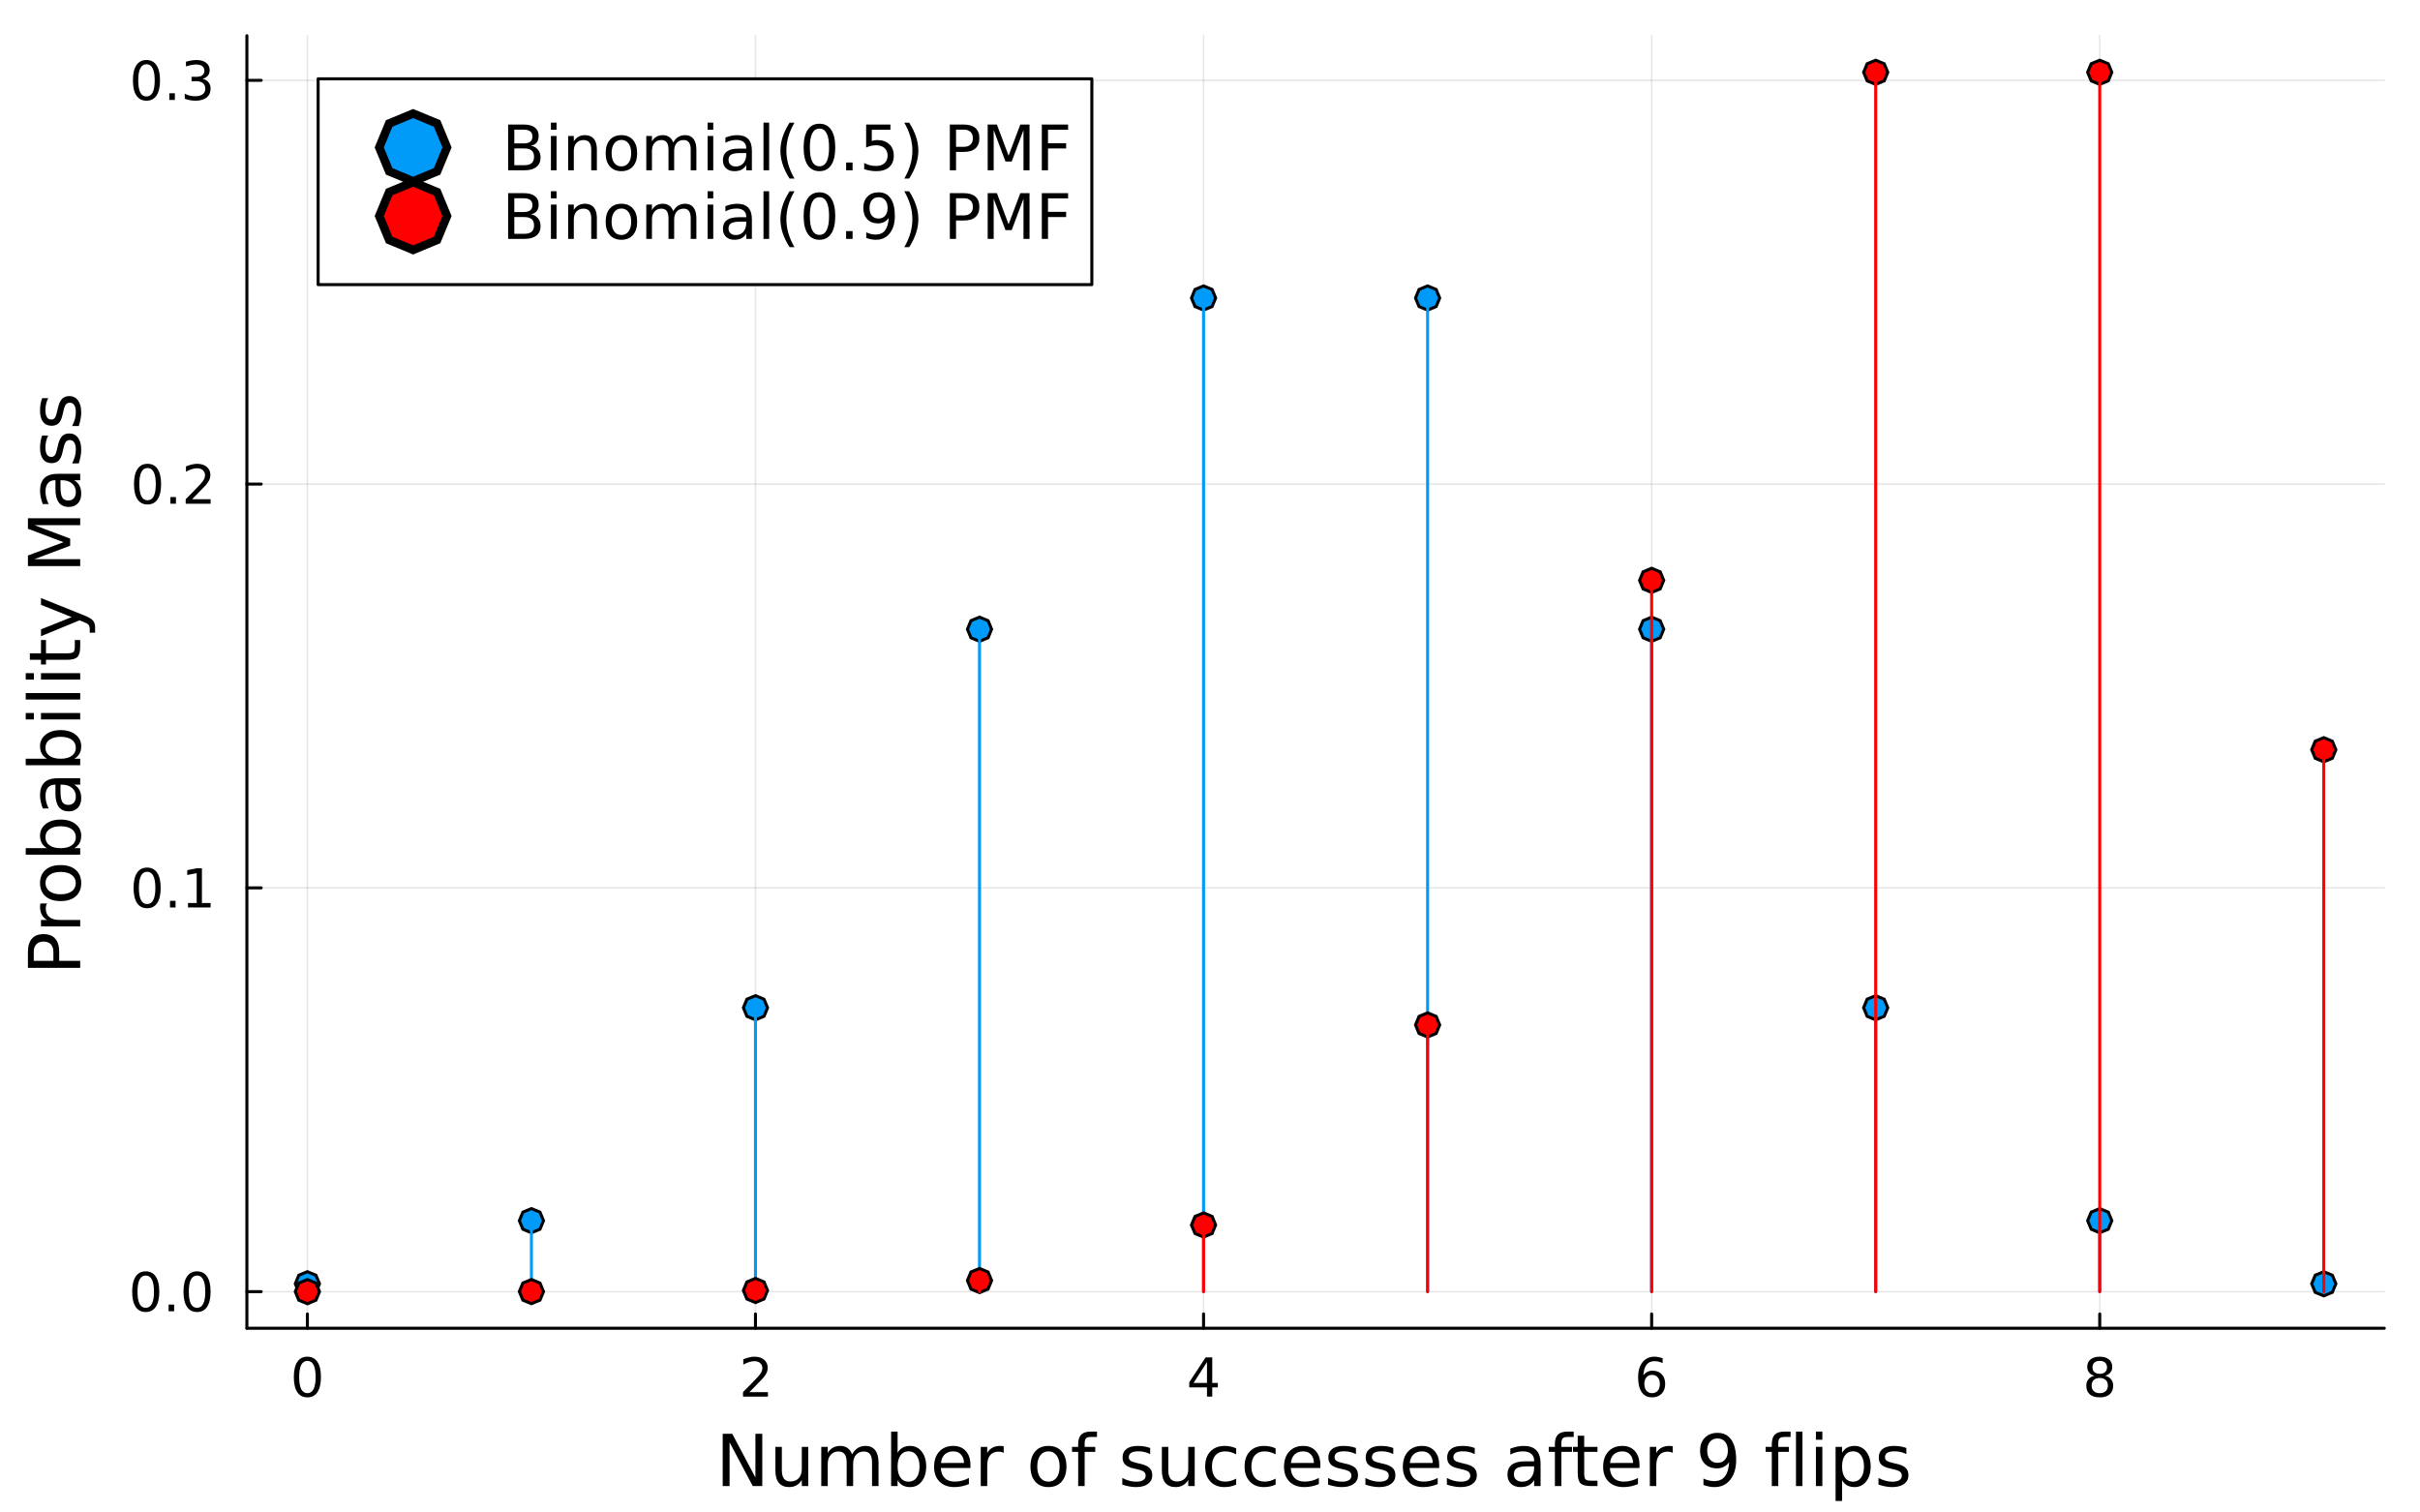 <?xml version="1.0" encoding="utf-8"?>
<svg xmlns="http://www.w3.org/2000/svg" xmlns:xlink="http://www.w3.org/1999/xlink" width="800" height="500" viewBox="0 0 3200 2000">
<rect x="0" y="0" width="3200" height="2000" fill="#333333" stroke="none"/>
<defs>
  <clipPath id="clip620">
    <rect x="0" y="0" width="3200" height="2000"/>
  </clipPath>
</defs>
<path clip-path="url(#clip620)" d="
M0 2000 L3200 2000 L3200 0 L0 0  Z
  " fill="#ffffff" fill-rule="evenodd" fill-opacity="1"/>
<defs>
  <clipPath id="clip621">
    <rect x="640" y="0" width="2241" height="2000"/>
  </clipPath>
</defs>
<path clip-path="url(#clip620)" d="
M326.464 1756.36 L3152.76 1756.36 L3152.76 47.244 L326.464 47.244  Z
  " fill="#ffffff" fill-rule="evenodd" fill-opacity="1"/>
<defs>
  <clipPath id="clip622">
    <rect x="326" y="47" width="2827" height="1710"/>
  </clipPath>
</defs>
<polyline clip-path="url(#clip622)" style="stroke:#000000; stroke-linecap:round; stroke-linejoin:round; stroke-width:2; stroke-opacity:0.1; fill:none" points="
  406.454,1756.36 406.454,47.244 
  "/>
<polyline clip-path="url(#clip622)" style="stroke:#000000; stroke-linecap:round; stroke-linejoin:round; stroke-width:2; stroke-opacity:0.1; fill:none" points="
  998.968,1756.36 998.968,47.244 
  "/>
<polyline clip-path="url(#clip622)" style="stroke:#000000; stroke-linecap:round; stroke-linejoin:round; stroke-width:2; stroke-opacity:0.1; fill:none" points="
  1591.48,1756.36 1591.48,47.244 
  "/>
<polyline clip-path="url(#clip622)" style="stroke:#000000; stroke-linecap:round; stroke-linejoin:round; stroke-width:2; stroke-opacity:0.1; fill:none" points="
  2184,1756.36 2184,47.244 
  "/>
<polyline clip-path="url(#clip622)" style="stroke:#000000; stroke-linecap:round; stroke-linejoin:round; stroke-width:2; stroke-opacity:0.1; fill:none" points="
  2776.51,1756.36 2776.51,47.244 
  "/>
<polyline clip-path="url(#clip620)" style="stroke:#000000; stroke-linecap:round; stroke-linejoin:round; stroke-width:4; stroke-opacity:1; fill:none" points="
  326.464,1756.36 3152.76,1756.36 
  "/>
<polyline clip-path="url(#clip620)" style="stroke:#000000; stroke-linecap:round; stroke-linejoin:round; stroke-width:4; stroke-opacity:1; fill:none" points="
  406.454,1756.36 406.454,1737.47 
  "/>
<polyline clip-path="url(#clip620)" style="stroke:#000000; stroke-linecap:round; stroke-linejoin:round; stroke-width:4; stroke-opacity:1; fill:none" points="
  998.968,1756.36 998.968,1737.47 
  "/>
<polyline clip-path="url(#clip620)" style="stroke:#000000; stroke-linecap:round; stroke-linejoin:round; stroke-width:4; stroke-opacity:1; fill:none" points="
  1591.48,1756.36 1591.48,1737.47 
  "/>
<polyline clip-path="url(#clip620)" style="stroke:#000000; stroke-linecap:round; stroke-linejoin:round; stroke-width:4; stroke-opacity:1; fill:none" points="
  2184,1756.36 2184,1737.47 
  "/>
<polyline clip-path="url(#clip620)" style="stroke:#000000; stroke-linecap:round; stroke-linejoin:round; stroke-width:4; stroke-opacity:1; fill:none" points="
  2776.51,1756.36 2776.51,1737.47 
  "/>
<path clip-path="url(#clip620)" d="M406.454 1799.54 Q401.037 1799.54 398.294 1804.89 Q395.586 1810.2 395.586 1820.9 Q395.586 1831.56 398.294 1836.9 Q401.037 1842.22 406.454 1842.22 Q411.905 1842.22 414.613 1836.9 Q417.356 1831.56 417.356 1820.9 Q417.356 1810.2 414.613 1804.89 Q411.905 1799.54 406.454 1799.54 M406.454 1793.99 Q415.169 1793.99 419.752 1800.9 Q424.37 1807.77 424.37 1820.9 Q424.37 1833.99 419.752 1840.9 Q415.169 1847.77 406.454 1847.77 Q397.738 1847.77 393.12 1840.9 Q388.537 1833.99 388.537 1820.9 Q388.537 1807.77 393.12 1800.9 Q397.738 1793.99 406.454 1793.99 Z" fill="#000000" fill-rule="evenodd" fill-opacity="1" /><path clip-path="url(#clip620)" d="M990.947 1840.86 L1015.43 1840.86 L1015.43 1846.76 L982.509 1846.76 L982.509 1840.86 Q986.502 1836.73 993.377 1829.78 Q1000.29 1822.81 1002.06 1820.79 Q1005.43 1817.01 1006.75 1814.4 Q1008.1 1811.76 1008.1 1809.23 Q1008.1 1805.1 1005.18 1802.49 Q1002.3 1799.89 997.648 1799.89 Q994.35 1799.89 990.669 1801.03 Q987.023 1802.18 982.857 1804.51 L982.857 1797.42 Q987.093 1795.72 990.773 1794.85 Q994.454 1793.99 997.509 1793.99 Q1005.56 1793.99 1010.36 1798.01 Q1015.15 1802.04 1015.15 1808.78 Q1015.15 1811.97 1013.93 1814.85 Q1012.75 1817.7 1009.59 1821.59 Q1008.72 1822.6 1004.07 1827.42 Q999.419 1832.22 990.947 1840.86 Z" fill="#000000" fill-rule="evenodd" fill-opacity="1" /><path clip-path="url(#clip620)" d="M1596 1801.03 L1578.29 1828.71 L1596 1828.71 L1596 1801.03 M1594.16 1794.92 L1602.97 1794.92 L1602.97 1828.71 L1610.37 1828.71 L1610.37 1834.54 L1602.97 1834.54 L1602.97 1846.76 L1596 1846.76 L1596 1834.54 L1572.59 1834.54 L1572.59 1827.77 L1594.16 1794.92 Z" fill="#000000" fill-rule="evenodd" fill-opacity="1" /><path clip-path="url(#clip620)" d="M2184.6 1818.05 Q2179.88 1818.05 2177.1 1821.28 Q2174.36 1824.51 2174.36 1830.13 Q2174.36 1835.72 2177.1 1838.99 Q2179.88 1842.22 2184.6 1842.22 Q2189.33 1842.22 2192.07 1838.99 Q2194.85 1835.72 2194.85 1830.13 Q2194.85 1824.51 2192.07 1821.28 Q2189.33 1818.05 2184.6 1818.05 M2198.53 1796.07 L2198.53 1802.46 Q2195.89 1801.21 2193.18 1800.55 Q2190.51 1799.89 2187.87 1799.89 Q2180.92 1799.89 2177.24 1804.58 Q2173.6 1809.26 2173.08 1818.74 Q2175.12 1815.72 2178.21 1814.13 Q2181.3 1812.49 2185.02 1812.49 Q2192.83 1812.49 2197.35 1817.25 Q2201.89 1821.97 2201.89 1830.13 Q2201.89 1838.12 2197.17 1842.94 Q2192.45 1847.77 2184.6 1847.77 Q2175.61 1847.77 2170.85 1840.9 Q2166.1 1833.99 2166.1 1820.9 Q2166.1 1808.6 2171.93 1801.31 Q2177.76 1793.99 2187.59 1793.99 Q2190.23 1793.99 2192.9 1794.51 Q2195.61 1795.03 2198.53 1796.07 Z" fill="#000000" fill-rule="evenodd" fill-opacity="1" /><path clip-path="url(#clip620)" d="M2776.51 1822.15 Q2771.51 1822.15 2768.63 1824.82 Q2765.78 1827.49 2765.78 1832.18 Q2765.78 1836.87 2768.63 1839.54 Q2771.51 1842.22 2776.51 1842.22 Q2781.51 1842.22 2784.39 1839.54 Q2787.27 1836.83 2787.27 1832.18 Q2787.27 1827.49 2784.39 1824.82 Q2781.54 1822.15 2776.51 1822.15 M2769.5 1819.16 Q2764.98 1818.05 2762.45 1814.96 Q2759.95 1811.87 2759.95 1807.42 Q2759.95 1801.21 2764.36 1797.6 Q2768.8 1793.99 2776.51 1793.99 Q2784.25 1793.99 2788.66 1797.6 Q2793.07 1801.21 2793.07 1807.42 Q2793.07 1811.87 2790.54 1814.96 Q2788.04 1818.05 2783.56 1819.16 Q2788.63 1820.34 2791.44 1823.78 Q2794.29 1827.22 2794.29 1832.18 Q2794.29 1839.72 2789.67 1843.74 Q2785.09 1847.77 2776.51 1847.77 Q2767.93 1847.77 2763.32 1843.74 Q2758.73 1839.72 2758.73 1832.18 Q2758.73 1827.22 2761.58 1823.78 Q2764.43 1820.34 2769.5 1819.16 M2766.93 1808.08 Q2766.93 1812.11 2769.43 1814.37 Q2771.96 1816.63 2776.51 1816.63 Q2781.02 1816.63 2783.56 1814.37 Q2786.13 1812.11 2786.13 1808.08 Q2786.13 1804.06 2783.56 1801.8 Q2781.02 1799.54 2776.51 1799.54 Q2771.96 1799.54 2769.43 1801.8 Q2766.93 1804.06 2766.93 1808.08 Z" fill="#000000" fill-rule="evenodd" fill-opacity="1" /><path clip-path="url(#clip620)" d="M955.656 1895.95 L968.248 1895.95 L998.896 1953.77 L998.896 1895.95 L1007.97 1895.95 L1007.97 1965.07 L995.378 1965.07 L964.73 1907.24 L964.73 1965.07 L955.656 1965.07 L955.656 1895.95 Z" fill="#000000" fill-rule="evenodd" fill-opacity="1" /><path clip-path="url(#clip620)" d="M1025.33 1944.6 L1025.33 1913.22 L1033.85 1913.22 L1033.85 1944.28 Q1033.85 1951.64 1036.72 1955.35 Q1039.59 1959 1045.33 1959 Q1052.23 1959 1056.21 1954.6 Q1060.24 1950.21 1060.24 1942.61 L1060.24 1913.22 L1068.76 1913.22 L1068.76 1965.07 L1060.24 1965.07 L1060.24 1957.1 Q1057.14 1961.83 1053.02 1964.14 Q1048.94 1966.41 1043.53 1966.41 Q1034.59 1966.41 1029.96 1960.85 Q1025.33 1955.3 1025.33 1944.6 M1046.77 1911.97 L1046.77 1911.97 Z" fill="#000000" fill-rule="evenodd" fill-opacity="1" /><path clip-path="url(#clip620)" d="M1126.67 1923.17 Q1129.87 1917.43 1134.31 1914.7 Q1138.76 1911.97 1144.78 1911.97 Q1152.88 1911.97 1157.28 1917.66 Q1161.67 1923.31 1161.67 1933.77 L1161.67 1965.07 L1153.11 1965.07 L1153.11 1934.05 Q1153.11 1926.6 1150.47 1922.98 Q1147.83 1919.37 1142.41 1919.37 Q1135.79 1919.37 1131.95 1923.77 Q1128.11 1928.17 1128.11 1935.76 L1128.11 1965.07 L1119.54 1965.07 L1119.54 1934.05 Q1119.54 1926.55 1116.91 1922.98 Q1114.27 1919.37 1108.76 1919.37 Q1102.23 1919.37 1098.39 1923.82 Q1094.54 1928.22 1094.54 1935.76 L1094.54 1965.07 L1085.98 1965.07 L1085.98 1913.22 L1094.54 1913.22 L1094.54 1921.27 Q1097.46 1916.5 1101.53 1914.23 Q1105.61 1911.97 1111.21 1911.97 Q1116.86 1911.97 1120.79 1914.84 Q1124.78 1917.71 1126.67 1923.17 Z" fill="#000000" fill-rule="evenodd" fill-opacity="1" /><path clip-path="url(#clip620)" d="M1215.89 1939.19 Q1215.89 1929.79 1212 1924.47 Q1208.15 1919.1 1201.4 1919.1 Q1194.64 1919.1 1190.75 1924.47 Q1186.9 1929.79 1186.9 1939.19 Q1186.9 1948.59 1190.75 1953.96 Q1194.64 1959.28 1201.4 1959.28 Q1208.15 1959.28 1212 1953.96 Q1215.89 1948.59 1215.89 1939.19 M1186.9 1921.09 Q1189.59 1916.46 1193.66 1914.23 Q1197.78 1911.97 1203.48 1911.97 Q1212.92 1911.97 1218.8 1919.47 Q1224.73 1926.97 1224.73 1939.19 Q1224.73 1951.41 1218.8 1958.91 Q1212.92 1966.41 1203.48 1966.41 Q1197.78 1966.41 1193.66 1964.19 Q1189.59 1961.92 1186.9 1957.29 L1186.9 1965.07 L1178.34 1965.07 L1178.34 1893.03 L1186.9 1893.03 L1186.9 1921.09 Z" fill="#000000" fill-rule="evenodd" fill-opacity="1" /><path clip-path="url(#clip620)" d="M1283.2 1937.01 L1283.2 1941.18 L1244.03 1941.18 Q1244.59 1949.98 1249.31 1954.6 Q1254.08 1959.19 1262.55 1959.19 Q1267.46 1959.19 1272.04 1957.98 Q1276.67 1956.78 1281.21 1954.37 L1281.21 1962.43 Q1276.63 1964.37 1271.81 1965.39 Q1267 1966.41 1262.04 1966.41 Q1249.64 1966.41 1242.37 1959.19 Q1235.15 1951.97 1235.15 1939.65 Q1235.15 1926.92 1242 1919.47 Q1248.9 1911.97 1260.56 1911.97 Q1271.02 1911.97 1277.09 1918.73 Q1283.2 1925.44 1283.2 1937.01 M1274.68 1934.51 Q1274.59 1927.52 1270.75 1923.36 Q1266.95 1919.19 1260.65 1919.19 Q1253.52 1919.19 1249.22 1923.22 Q1244.96 1927.24 1244.31 1934.56 L1274.68 1934.51 Z" fill="#000000" fill-rule="evenodd" fill-opacity="1" /><path clip-path="url(#clip620)" d="M1327.23 1921.18 Q1325.79 1920.35 1324.08 1919.98 Q1322.41 1919.56 1320.38 1919.56 Q1313.15 1919.56 1309.27 1924.28 Q1305.42 1928.96 1305.42 1937.75 L1305.42 1965.07 L1296.86 1965.07 L1296.86 1913.22 L1305.42 1913.22 L1305.42 1921.27 Q1308.11 1916.55 1312.41 1914.28 Q1316.72 1911.97 1322.88 1911.97 Q1323.76 1911.97 1324.82 1912.11 Q1325.89 1912.2 1327.18 1912.43 L1327.23 1921.18 Z" fill="#000000" fill-rule="evenodd" fill-opacity="1" /><path clip-path="url(#clip620)" d="M1386.39 1919.19 Q1379.54 1919.19 1375.56 1924.56 Q1371.58 1929.88 1371.58 1939.19 Q1371.58 1948.49 1375.51 1953.86 Q1379.5 1959.19 1386.39 1959.19 Q1393.2 1959.19 1397.18 1953.82 Q1401.16 1948.45 1401.16 1939.19 Q1401.16 1929.98 1397.18 1924.61 Q1393.2 1919.19 1386.39 1919.19 M1386.39 1911.97 Q1397.51 1911.97 1403.85 1919.19 Q1410.19 1926.41 1410.19 1939.19 Q1410.19 1951.92 1403.85 1959.19 Q1397.51 1966.41 1386.39 1966.41 Q1375.24 1966.41 1368.89 1959.19 Q1362.6 1951.92 1362.6 1939.19 Q1362.6 1926.41 1368.89 1919.19 Q1375.24 1911.97 1386.39 1911.97 Z" fill="#000000" fill-rule="evenodd" fill-opacity="1" /><path clip-path="url(#clip620)" d="M1450.56 1893.03 L1450.56 1900.11 L1442.41 1900.11 Q1437.83 1900.11 1436.02 1901.97 Q1434.26 1903.82 1434.26 1908.63 L1434.26 1913.22 L1448.29 1913.22 L1448.29 1919.84 L1434.26 1919.84 L1434.26 1965.07 L1425.7 1965.07 L1425.7 1919.84 L1417.55 1919.84 L1417.55 1913.22 L1425.7 1913.22 L1425.7 1909.61 Q1425.7 1900.95 1429.73 1897.01 Q1433.76 1893.03 1442.51 1893.03 L1450.56 1893.03 Z" fill="#000000" fill-rule="evenodd" fill-opacity="1" /><path clip-path="url(#clip620)" d="M1520.88 1914.74 L1520.88 1922.8 Q1517.27 1920.95 1513.38 1920.02 Q1509.5 1919.1 1505.33 1919.1 Q1498.99 1919.1 1495.79 1921.04 Q1492.64 1922.98 1492.64 1926.87 Q1492.64 1929.84 1494.91 1931.55 Q1497.18 1933.22 1504.03 1934.74 L1506.95 1935.39 Q1516.02 1937.34 1519.82 1940.9 Q1523.66 1944.42 1523.66 1950.76 Q1523.66 1957.98 1517.92 1962.2 Q1512.23 1966.41 1502.23 1966.41 Q1498.06 1966.41 1493.52 1965.58 Q1489.03 1964.79 1484.03 1963.17 L1484.03 1954.37 Q1488.75 1956.83 1493.34 1958.08 Q1497.92 1959.28 1502.41 1959.28 Q1508.43 1959.28 1511.67 1957.24 Q1514.91 1955.16 1514.91 1951.41 Q1514.91 1947.94 1512.55 1946.09 Q1510.24 1944.23 1502.32 1942.52 L1499.36 1941.83 Q1491.44 1940.16 1487.92 1936.73 Q1484.4 1933.26 1484.4 1927.24 Q1484.4 1919.93 1489.59 1915.95 Q1494.77 1911.97 1504.31 1911.97 Q1509.03 1911.97 1513.2 1912.66 Q1517.37 1913.36 1520.88 1914.74 Z" fill="#000000" fill-rule="evenodd" fill-opacity="1" /><path clip-path="url(#clip620)" d="M1536.35 1944.6 L1536.35 1913.22 L1544.87 1913.22 L1544.87 1944.28 Q1544.87 1951.64 1547.74 1955.35 Q1550.61 1959 1556.35 1959 Q1563.25 1959 1567.23 1954.6 Q1571.25 1950.21 1571.25 1942.61 L1571.25 1913.22 L1579.77 1913.22 L1579.77 1965.07 L1571.25 1965.07 L1571.25 1957.1 Q1568.15 1961.83 1564.03 1964.14 Q1559.96 1966.41 1554.54 1966.41 Q1545.61 1966.41 1540.98 1960.85 Q1536.35 1955.3 1536.35 1944.6 M1557.78 1911.97 L1557.78 1911.97 Z" fill="#000000" fill-rule="evenodd" fill-opacity="1" /><path clip-path="url(#clip620)" d="M1634.63 1915.21 L1634.63 1923.17 Q1631.02 1921.18 1627.37 1920.21 Q1623.75 1919.19 1620.05 1919.19 Q1611.76 1919.19 1607.18 1924.47 Q1602.6 1929.7 1602.6 1939.19 Q1602.6 1948.68 1607.18 1953.96 Q1611.76 1959.19 1620.05 1959.19 Q1623.75 1959.19 1627.37 1958.22 Q1631.02 1957.2 1634.63 1955.21 L1634.63 1963.08 Q1631.07 1964.74 1627.23 1965.58 Q1623.43 1966.41 1619.12 1966.41 Q1607.41 1966.41 1600.51 1959.05 Q1593.62 1951.69 1593.62 1939.19 Q1593.62 1926.5 1600.56 1919.23 Q1607.55 1911.97 1619.68 1911.97 Q1623.62 1911.97 1627.37 1912.8 Q1631.12 1913.59 1634.63 1915.21 Z" fill="#000000" fill-rule="evenodd" fill-opacity="1" /><path clip-path="url(#clip620)" d="M1686.76 1915.21 L1686.76 1923.17 Q1683.15 1921.18 1679.49 1920.21 Q1675.88 1919.19 1672.18 1919.19 Q1663.89 1919.19 1659.31 1924.47 Q1654.73 1929.7 1654.73 1939.19 Q1654.73 1948.68 1659.31 1953.96 Q1663.89 1959.19 1672.18 1959.19 Q1675.88 1959.19 1679.49 1958.22 Q1683.15 1957.2 1686.76 1955.21 L1686.76 1963.08 Q1683.2 1964.74 1679.36 1965.58 Q1675.56 1966.41 1671.25 1966.41 Q1659.54 1966.41 1652.64 1959.05 Q1645.74 1951.69 1645.74 1939.19 Q1645.74 1926.5 1652.69 1919.23 Q1659.68 1911.97 1671.81 1911.97 Q1675.74 1911.97 1679.49 1912.8 Q1683.24 1913.59 1686.76 1915.21 Z" fill="#000000" fill-rule="evenodd" fill-opacity="1" /><path clip-path="url(#clip620)" d="M1745.93 1937.01 L1745.93 1941.18 L1706.76 1941.18 Q1707.32 1949.98 1712.04 1954.6 Q1716.81 1959.19 1725.28 1959.19 Q1730.19 1959.19 1734.77 1957.98 Q1739.4 1956.78 1743.94 1954.37 L1743.94 1962.43 Q1739.36 1964.37 1734.54 1965.39 Q1729.73 1966.41 1724.77 1966.41 Q1712.36 1966.41 1705.1 1959.19 Q1697.87 1951.97 1697.87 1939.65 Q1697.87 1926.92 1704.73 1919.47 Q1711.62 1911.97 1723.29 1911.97 Q1733.75 1911.97 1739.82 1918.73 Q1745.93 1925.44 1745.93 1937.01 M1737.41 1934.51 Q1737.32 1927.52 1733.48 1923.36 Q1729.68 1919.19 1723.38 1919.19 Q1716.25 1919.19 1711.95 1923.22 Q1707.69 1927.24 1707.04 1934.56 L1737.41 1934.51 Z" fill="#000000" fill-rule="evenodd" fill-opacity="1" /><path clip-path="url(#clip620)" d="M1792.97 1914.74 L1792.97 1922.8 Q1789.36 1920.95 1785.47 1920.02 Q1781.58 1919.1 1777.41 1919.1 Q1771.07 1919.1 1767.87 1921.04 Q1764.73 1922.98 1764.73 1926.87 Q1764.73 1929.84 1766.99 1931.55 Q1769.26 1933.22 1776.11 1934.74 L1779.03 1935.39 Q1788.11 1937.34 1791.9 1940.9 Q1795.74 1944.42 1795.74 1950.76 Q1795.74 1957.98 1790 1962.2 Q1784.31 1966.41 1774.31 1966.41 Q1770.14 1966.41 1765.61 1965.58 Q1761.11 1964.79 1756.11 1963.17 L1756.11 1954.37 Q1760.84 1956.83 1765.42 1958.08 Q1770 1959.28 1774.49 1959.28 Q1780.51 1959.28 1783.75 1957.24 Q1786.99 1955.16 1786.99 1951.41 Q1786.99 1947.94 1784.63 1946.09 Q1782.32 1944.23 1774.4 1942.52 L1771.44 1941.83 Q1763.52 1940.16 1760 1936.73 Q1756.48 1933.26 1756.48 1927.24 Q1756.48 1919.93 1761.67 1915.95 Q1766.86 1911.97 1776.39 1911.97 Q1781.11 1911.97 1785.28 1912.66 Q1789.45 1913.36 1792.97 1914.74 Z" fill="#000000" fill-rule="evenodd" fill-opacity="1" /><path clip-path="url(#clip620)" d="M1842.36 1914.74 L1842.36 1922.8 Q1838.75 1920.95 1834.86 1920.02 Q1830.98 1919.1 1826.81 1919.1 Q1820.47 1919.1 1817.27 1921.04 Q1814.12 1922.98 1814.12 1926.87 Q1814.12 1929.84 1816.39 1931.55 Q1818.66 1933.22 1825.51 1934.74 L1828.43 1935.39 Q1837.5 1937.34 1841.3 1940.9 Q1845.14 1944.42 1845.14 1950.76 Q1845.14 1957.98 1839.4 1962.2 Q1833.71 1966.41 1823.71 1966.41 Q1819.54 1966.41 1815 1965.58 Q1810.51 1964.79 1805.51 1963.17 L1805.51 1954.37 Q1810.23 1956.83 1814.82 1958.08 Q1819.4 1959.28 1823.89 1959.28 Q1829.91 1959.28 1833.15 1957.24 Q1836.39 1955.16 1836.39 1951.41 Q1836.39 1947.94 1834.03 1946.09 Q1831.72 1944.23 1823.8 1942.52 L1820.84 1941.83 Q1812.92 1940.16 1809.4 1936.73 Q1805.88 1933.26 1805.88 1927.24 Q1805.88 1919.93 1811.07 1915.95 Q1816.25 1911.97 1825.79 1911.97 Q1830.51 1911.97 1834.68 1912.66 Q1838.85 1913.36 1842.36 1914.74 Z" fill="#000000" fill-rule="evenodd" fill-opacity="1" /><path clip-path="url(#clip620)" d="M1903.06 1937.01 L1903.06 1941.18 L1863.89 1941.18 Q1864.45 1949.98 1869.17 1954.6 Q1873.94 1959.19 1882.41 1959.19 Q1887.32 1959.19 1891.9 1957.98 Q1896.53 1956.78 1901.07 1954.37 L1901.07 1962.43 Q1896.48 1964.37 1891.67 1965.39 Q1886.85 1966.41 1881.9 1966.41 Q1869.49 1966.41 1862.23 1959.19 Q1855 1951.97 1855 1939.65 Q1855 1926.92 1861.85 1919.47 Q1868.75 1911.97 1880.42 1911.97 Q1890.88 1911.97 1896.95 1918.73 Q1903.06 1925.44 1903.06 1937.01 M1894.54 1934.51 Q1894.45 1927.52 1890.6 1923.36 Q1886.81 1919.19 1880.51 1919.19 Q1873.38 1919.19 1869.08 1923.22 Q1864.82 1927.24 1864.17 1934.56 L1894.54 1934.51 Z" fill="#000000" fill-rule="evenodd" fill-opacity="1" /><path clip-path="url(#clip620)" d="M1950.1 1914.74 L1950.1 1922.8 Q1946.48 1920.95 1942.6 1920.02 Q1938.71 1919.1 1934.54 1919.1 Q1928.2 1919.1 1925 1921.04 Q1921.85 1922.98 1921.85 1926.87 Q1921.85 1929.84 1924.12 1931.55 Q1926.39 1933.22 1933.24 1934.74 L1936.16 1935.39 Q1945.23 1937.34 1949.03 1940.9 Q1952.87 1944.42 1952.87 1950.76 Q1952.87 1957.98 1947.13 1962.2 Q1941.44 1966.41 1931.44 1966.41 Q1927.27 1966.41 1922.73 1965.58 Q1918.24 1964.79 1913.24 1963.17 L1913.24 1954.37 Q1917.97 1956.83 1922.55 1958.08 Q1927.13 1959.28 1931.62 1959.28 Q1937.64 1959.28 1940.88 1957.24 Q1944.12 1955.16 1944.12 1951.41 Q1944.12 1947.94 1941.76 1946.09 Q1939.45 1944.23 1931.53 1942.52 L1928.57 1941.83 Q1920.65 1940.16 1917.13 1936.73 Q1913.61 1933.26 1913.61 1927.24 Q1913.61 1919.93 1918.8 1915.95 Q1923.98 1911.97 1933.52 1911.97 Q1938.24 1911.97 1942.41 1912.66 Q1946.58 1913.36 1950.1 1914.74 Z" fill="#000000" fill-rule="evenodd" fill-opacity="1" /><path clip-path="url(#clip620)" d="M2020.14 1939 Q2009.82 1939 2005.84 1941.36 Q2001.85 1943.73 2001.85 1949.42 Q2001.85 1953.96 2004.82 1956.64 Q2007.83 1959.28 2012.97 1959.28 Q2020.05 1959.28 2024.31 1954.28 Q2028.61 1949.23 2028.61 1940.9 L2028.61 1939 L2020.14 1939 M2037.13 1935.48 L2037.13 1965.07 L2028.61 1965.07 L2028.61 1957.2 Q2025.7 1961.92 2021.34 1964.19 Q2016.99 1966.41 2010.7 1966.41 Q2002.73 1966.41 1998.01 1961.97 Q1993.34 1957.48 1993.34 1949.98 Q1993.34 1941.23 1999.17 1936.78 Q2005.05 1932.34 2016.67 1932.34 L2028.61 1932.34 L2028.61 1931.5 Q2028.61 1925.62 2024.72 1922.43 Q2020.88 1919.19 2013.89 1919.19 Q2009.45 1919.19 2005.23 1920.25 Q2001.02 1921.32 1997.13 1923.45 L1997.13 1915.58 Q2001.81 1913.77 2006.21 1912.89 Q2010.6 1911.97 2014.77 1911.97 Q2026.02 1911.97 2031.58 1917.8 Q2037.13 1923.63 2037.13 1935.48 Z" fill="#000000" fill-rule="evenodd" fill-opacity="1" /><path clip-path="url(#clip620)" d="M2080.93 1893.03 L2080.93 1900.11 L2072.78 1900.11 Q2068.2 1900.11 2066.39 1901.97 Q2064.63 1903.82 2064.63 1908.63 L2064.63 1913.22 L2078.66 1913.22 L2078.66 1919.84 L2064.63 1919.84 L2064.63 1965.07 L2056.07 1965.07 L2056.07 1919.84 L2047.92 1919.84 L2047.92 1913.22 L2056.07 1913.22 L2056.07 1909.61 Q2056.07 1900.95 2060.09 1897.01 Q2064.12 1893.03 2072.87 1893.03 L2080.93 1893.03 Z" fill="#000000" fill-rule="evenodd" fill-opacity="1" /><path clip-path="url(#clip620)" d="M2094.82 1898.49 L2094.82 1913.22 L2112.36 1913.22 L2112.36 1919.84 L2094.82 1919.84 L2094.82 1947.98 Q2094.82 1954.33 2096.53 1956.13 Q2098.29 1957.94 2103.61 1957.94 L2112.36 1957.94 L2112.36 1965.07 L2103.61 1965.07 Q2093.75 1965.07 2090 1961.41 Q2086.25 1957.71 2086.25 1947.98 L2086.25 1919.84 L2080 1919.84 L2080 1913.22 L2086.25 1913.22 L2086.25 1898.49 L2094.82 1898.49 Z" fill="#000000" fill-rule="evenodd" fill-opacity="1" /><path clip-path="url(#clip620)" d="M2167.92 1937.01 L2167.92 1941.18 L2128.75 1941.18 Q2129.31 1949.98 2134.03 1954.6 Q2138.8 1959.19 2147.27 1959.19 Q2152.18 1959.19 2156.76 1957.98 Q2161.39 1956.78 2165.93 1954.37 L2165.93 1962.43 Q2161.34 1964.37 2156.53 1965.39 Q2151.71 1966.41 2146.76 1966.41 Q2134.35 1966.41 2127.08 1959.19 Q2119.86 1951.97 2119.86 1939.65 Q2119.86 1926.92 2126.71 1919.47 Q2133.61 1911.97 2145.28 1911.97 Q2155.74 1911.97 2161.81 1918.73 Q2167.92 1925.44 2167.92 1937.01 M2159.4 1934.51 Q2159.31 1927.52 2155.46 1923.36 Q2151.67 1919.19 2145.37 1919.19 Q2138.24 1919.19 2133.94 1923.22 Q2129.68 1927.24 2129.03 1934.56 L2159.4 1934.51 Z" fill="#000000" fill-rule="evenodd" fill-opacity="1" /><path clip-path="url(#clip620)" d="M2211.95 1921.18 Q2210.51 1920.35 2208.8 1919.98 Q2207.13 1919.56 2205.09 1919.56 Q2197.87 1919.56 2193.98 1924.28 Q2190.14 1928.96 2190.14 1937.75 L2190.14 1965.07 L2181.58 1965.07 L2181.58 1913.22 L2190.14 1913.22 L2190.14 1921.27 Q2192.83 1916.55 2197.13 1914.28 Q2201.44 1911.97 2207.59 1911.97 Q2208.47 1911.97 2209.54 1912.11 Q2210.6 1912.2 2211.9 1912.43 L2211.95 1921.18 Z" fill="#000000" fill-rule="evenodd" fill-opacity="1" /><path clip-path="url(#clip620)" d="M2252.5 1963.63 L2252.5 1955.11 Q2256.02 1956.78 2259.63 1957.66 Q2263.24 1958.54 2266.71 1958.54 Q2275.97 1958.54 2280.83 1952.34 Q2285.74 1946.09 2286.44 1933.4 Q2283.75 1937.38 2279.63 1939.51 Q2275.51 1941.64 2270.51 1941.64 Q2260.14 1941.64 2254.07 1935.39 Q2248.06 1929.1 2248.06 1918.22 Q2248.06 1907.57 2254.35 1901.13 Q2260.65 1894.7 2271.11 1894.7 Q2283.1 1894.7 2289.4 1903.91 Q2295.74 1913.08 2295.74 1930.58 Q2295.74 1946.92 2287.96 1956.69 Q2280.23 1966.41 2267.13 1966.41 Q2263.61 1966.41 2260 1965.72 Q2256.39 1965.02 2252.5 1963.63 M2271.11 1934.33 Q2277.41 1934.33 2281.07 1930.02 Q2284.77 1925.72 2284.77 1918.22 Q2284.77 1910.76 2281.07 1906.46 Q2277.41 1902.11 2271.11 1902.11 Q2264.82 1902.11 2261.11 1906.46 Q2257.45 1910.76 2257.45 1918.22 Q2257.45 1925.72 2261.11 1930.02 Q2264.82 1934.33 2271.11 1934.33 Z" fill="#000000" fill-rule="evenodd" fill-opacity="1" /><path clip-path="url(#clip620)" d="M2367.73 1893.03 L2367.73 1900.11 L2359.58 1900.11 Q2355 1900.11 2353.19 1901.97 Q2351.44 1903.82 2351.44 1908.63 L2351.44 1913.22 L2365.46 1913.22 L2365.46 1919.84 L2351.44 1919.84 L2351.44 1965.07 L2342.87 1965.07 L2342.87 1919.84 L2334.72 1919.84 L2334.72 1913.22 L2342.87 1913.22 L2342.87 1909.61 Q2342.87 1900.95 2346.9 1897.01 Q2350.93 1893.03 2359.68 1893.03 L2367.73 1893.03 Z" fill="#000000" fill-rule="evenodd" fill-opacity="1" /><path clip-path="url(#clip620)" d="M2374.86 1893.03 L2383.38 1893.03 L2383.38 1965.07 L2374.86 1965.07 L2374.86 1893.03 Z" fill="#000000" fill-rule="evenodd" fill-opacity="1" /><path clip-path="url(#clip620)" d="M2401.2 1913.22 L2409.72 1913.22 L2409.72 1965.07 L2401.2 1965.07 L2401.2 1913.22 M2401.2 1893.03 L2409.72 1893.03 L2409.72 1903.82 L2401.2 1903.82 L2401.2 1893.03 Z" fill="#000000" fill-rule="evenodd" fill-opacity="1" /><path clip-path="url(#clip620)" d="M2435.79 1957.29 L2435.79 1984.79 L2427.22 1984.79 L2427.22 1913.22 L2435.79 1913.22 L2435.79 1921.09 Q2438.47 1916.46 2442.55 1914.23 Q2446.67 1911.97 2452.36 1911.97 Q2461.81 1911.97 2467.68 1919.47 Q2473.61 1926.97 2473.61 1939.19 Q2473.61 1951.41 2467.68 1958.91 Q2461.81 1966.41 2452.36 1966.41 Q2446.67 1966.41 2442.55 1964.19 Q2438.47 1961.92 2435.79 1957.29 M2464.77 1939.19 Q2464.77 1929.79 2460.88 1924.47 Q2457.04 1919.1 2450.28 1919.1 Q2443.52 1919.1 2439.63 1924.47 Q2435.79 1929.79 2435.79 1939.19 Q2435.79 1948.59 2439.63 1953.96 Q2443.52 1959.28 2450.28 1959.28 Q2457.04 1959.28 2460.88 1953.96 Q2464.77 1948.59 2464.77 1939.19 Z" fill="#000000" fill-rule="evenodd" fill-opacity="1" /><path clip-path="url(#clip620)" d="M2520.79 1914.74 L2520.79 1922.8 Q2517.18 1920.95 2513.29 1920.02 Q2509.4 1919.1 2505.23 1919.1 Q2498.89 1919.1 2495.69 1921.04 Q2492.55 1922.98 2492.55 1926.87 Q2492.55 1929.84 2494.81 1931.55 Q2497.08 1933.22 2503.93 1934.74 L2506.85 1935.39 Q2515.93 1937.34 2519.72 1940.9 Q2523.56 1944.42 2523.56 1950.76 Q2523.56 1957.98 2517.82 1962.2 Q2512.13 1966.41 2502.13 1966.41 Q2497.96 1966.41 2493.43 1965.58 Q2488.93 1964.79 2483.93 1963.17 L2483.93 1954.37 Q2488.66 1956.83 2493.24 1958.08 Q2497.82 1959.28 2502.31 1959.28 Q2508.33 1959.28 2511.57 1957.24 Q2514.81 1955.16 2514.81 1951.41 Q2514.81 1947.94 2512.45 1946.09 Q2510.14 1944.23 2502.22 1942.52 L2499.26 1941.83 Q2491.34 1940.16 2487.82 1936.73 Q2484.31 1933.26 2484.31 1927.24 Q2484.31 1919.93 2489.49 1915.95 Q2494.68 1911.97 2504.21 1911.97 Q2508.93 1911.97 2513.1 1912.66 Q2517.27 1913.36 2520.79 1914.74 Z" fill="#000000" fill-rule="evenodd" fill-opacity="1" /><polyline clip-path="url(#clip622)" style="stroke:#000000; stroke-linecap:round; stroke-linejoin:round; stroke-width:2; stroke-opacity:0.1; fill:none" points="
  326.464,1707.99 3152.76,1707.99 
  "/>
<polyline clip-path="url(#clip622)" style="stroke:#000000; stroke-linecap:round; stroke-linejoin:round; stroke-width:2; stroke-opacity:0.1; fill:none" points="
  326.464,1174.07 3152.76,1174.07 
  "/>
<polyline clip-path="url(#clip622)" style="stroke:#000000; stroke-linecap:round; stroke-linejoin:round; stroke-width:2; stroke-opacity:0.1; fill:none" points="
  326.464,640.157 3152.76,640.157 
  "/>
<polyline clip-path="url(#clip622)" style="stroke:#000000; stroke-linecap:round; stroke-linejoin:round; stroke-width:2; stroke-opacity:0.1; fill:none" points="
  326.464,106.24 3152.76,106.24 
  "/>
<polyline clip-path="url(#clip620)" style="stroke:#000000; stroke-linecap:round; stroke-linejoin:round; stroke-width:4; stroke-opacity:1; fill:none" points="
  326.464,1756.36 326.464,47.244 
  "/>
<polyline clip-path="url(#clip620)" style="stroke:#000000; stroke-linecap:round; stroke-linejoin:round; stroke-width:4; stroke-opacity:1; fill:none" points="
  326.464,1707.99 345.362,1707.99 
  "/>
<polyline clip-path="url(#clip620)" style="stroke:#000000; stroke-linecap:round; stroke-linejoin:round; stroke-width:4; stroke-opacity:1; fill:none" points="
  326.464,1174.07 345.362,1174.07 
  "/>
<polyline clip-path="url(#clip620)" style="stroke:#000000; stroke-linecap:round; stroke-linejoin:round; stroke-width:4; stroke-opacity:1; fill:none" points="
  326.464,640.157 345.362,640.157 
  "/>
<polyline clip-path="url(#clip620)" style="stroke:#000000; stroke-linecap:round; stroke-linejoin:round; stroke-width:4; stroke-opacity:1; fill:none" points="
  326.464,106.24 345.362,106.24 
  "/>
<path clip-path="url(#clip620)" d="M192.701 1686.69 Q187.284 1686.69 184.541 1692.04 Q181.833 1697.35 181.833 1708.04 Q181.833 1718.7 184.541 1724.05 Q187.284 1729.36 192.701 1729.36 Q198.152 1729.36 200.861 1724.05 Q203.604 1718.7 203.604 1708.04 Q203.604 1697.35 200.861 1692.04 Q198.152 1686.69 192.701 1686.69 M192.701 1681.13 Q201.416 1681.13 205.999 1688.04 Q210.617 1694.92 210.617 1708.04 Q210.617 1721.13 205.999 1728.04 Q201.416 1734.92 192.701 1734.92 Q183.986 1734.92 179.368 1728.04 Q174.784 1721.13 174.784 1708.04 Q174.784 1694.92 179.368 1688.04 Q183.986 1681.13 192.701 1681.13 Z" fill="#000000" fill-rule="evenodd" fill-opacity="1" /><path clip-path="url(#clip620)" d="M222.944 1725.09 L230.27 1725.09 L230.27 1733.91 L222.944 1733.91 L222.944 1725.09 Z" fill="#000000" fill-rule="evenodd" fill-opacity="1" /><path clip-path="url(#clip620)" d="M260.548 1686.69 Q255.131 1686.69 252.388 1692.04 Q249.68 1697.35 249.68 1708.04 Q249.68 1718.7 252.388 1724.05 Q255.131 1729.36 260.548 1729.36 Q265.999 1729.36 268.707 1724.05 Q271.45 1718.7 271.45 1708.04 Q271.45 1697.35 268.707 1692.04 Q265.999 1686.69 260.548 1686.69 M260.548 1681.13 Q269.263 1681.13 273.846 1688.04 Q278.464 1694.92 278.464 1708.04 Q278.464 1721.13 273.846 1728.04 Q269.263 1734.92 260.548 1734.92 Q251.832 1734.92 247.214 1728.04 Q242.631 1721.13 242.631 1708.04 Q242.631 1694.92 247.214 1688.04 Q251.832 1681.13 260.548 1681.13 Z" fill="#000000" fill-rule="evenodd" fill-opacity="1" /><path clip-path="url(#clip620)" d="M194.541 1152.77 Q189.124 1152.77 186.381 1158.12 Q183.673 1163.43 183.673 1174.13 Q183.673 1184.79 186.381 1190.13 Q189.124 1195.45 194.541 1195.45 Q199.992 1195.45 202.701 1190.13 Q205.444 1184.79 205.444 1174.13 Q205.444 1163.43 202.701 1158.12 Q199.992 1152.77 194.541 1152.77 M194.541 1147.22 Q203.256 1147.22 207.84 1154.13 Q212.458 1161 212.458 1174.13 Q212.458 1187.22 207.84 1194.13 Q203.256 1201 194.541 1201 Q185.826 1201 181.208 1194.13 Q176.625 1187.22 176.625 1174.13 Q176.625 1161 181.208 1154.13 Q185.826 1147.22 194.541 1147.22 Z" fill="#000000" fill-rule="evenodd" fill-opacity="1" /><path clip-path="url(#clip620)" d="M224.784 1191.18 L232.11 1191.18 L232.11 1199.99 L224.784 1199.99 L224.784 1191.18 Z" fill="#000000" fill-rule="evenodd" fill-opacity="1" /><path clip-path="url(#clip620)" d="M248.603 1194.09 L260.062 1194.09 L260.062 1154.54 L247.596 1157.04 L247.596 1150.65 L259.992 1148.15 L267.006 1148.15 L267.006 1194.09 L278.464 1194.09 L278.464 1199.99 L248.603 1199.99 L248.603 1194.09 Z" fill="#000000" fill-rule="evenodd" fill-opacity="1" /><path clip-path="url(#clip620)" d="M195.097 618.855 Q189.68 618.855 186.937 624.203 Q184.229 629.515 184.229 640.209 Q184.229 650.869 186.937 656.216 Q189.68 661.529 195.097 661.529 Q200.548 661.529 203.256 656.216 Q205.999 650.869 205.999 640.209 Q205.999 629.515 203.256 624.203 Q200.548 618.855 195.097 618.855 M195.097 613.3 Q203.812 613.3 208.395 620.21 Q213.013 627.084 213.013 640.209 Q213.013 653.3 208.395 660.209 Q203.812 667.084 195.097 667.084 Q186.381 667.084 181.763 660.209 Q177.18 653.3 177.18 640.209 Q177.18 627.084 181.763 620.21 Q186.381 613.3 195.097 613.3 Z" fill="#000000" fill-rule="evenodd" fill-opacity="1" /><path clip-path="url(#clip620)" d="M225.34 657.258 L232.666 657.258 L232.666 666.077 L225.34 666.077 L225.34 657.258 Z" fill="#000000" fill-rule="evenodd" fill-opacity="1" /><path clip-path="url(#clip620)" d="M253.985 660.175 L278.464 660.175 L278.464 666.077 L245.548 666.077 L245.548 660.175 Q249.541 656.043 256.416 649.098 Q263.325 642.119 265.096 640.105 Q268.464 636.321 269.784 633.716 Q271.138 631.078 271.138 628.543 Q271.138 624.411 268.221 621.807 Q265.339 619.203 260.687 619.203 Q257.388 619.203 253.707 620.348 Q250.062 621.494 245.895 623.821 L245.895 616.737 Q250.131 615.036 253.812 614.168 Q257.492 613.3 260.548 613.3 Q268.603 613.3 273.395 617.328 Q278.186 621.355 278.186 628.091 Q278.186 631.286 276.971 634.168 Q275.791 637.015 272.631 640.904 Q271.763 641.911 267.11 646.737 Q262.457 651.529 253.985 660.175 Z" fill="#000000" fill-rule="evenodd" fill-opacity="1" /><path clip-path="url(#clip620)" d="M193.673 84.938 Q188.256 84.938 185.513 90.285 Q182.805 95.597 182.805 106.292 Q182.805 116.952 185.513 122.299 Q188.256 127.611 193.673 127.611 Q199.124 127.611 201.833 122.299 Q204.576 116.952 204.576 106.292 Q204.576 95.597 201.833 90.285 Q199.124 84.938 193.673 84.938 M193.673 79.382 Q202.388 79.382 206.972 86.292 Q211.59 93.167 211.59 106.292 Q211.59 119.382 206.972 126.292 Q202.388 133.167 193.673 133.167 Q184.958 133.167 180.34 126.292 Q175.756 119.382 175.756 106.292 Q175.756 93.167 180.34 86.292 Q184.958 79.382 193.673 79.382 Z" fill="#000000" fill-rule="evenodd" fill-opacity="1" /><path clip-path="url(#clip620)" d="M223.916 123.34 L231.242 123.34 L231.242 132.16 L223.916 132.16 L223.916 123.34 Z" fill="#000000" fill-rule="evenodd" fill-opacity="1" /><path clip-path="url(#clip620)" d="M267.77 104.209 Q272.805 105.285 275.617 108.688 Q278.464 112.09 278.464 117.09 Q278.464 124.764 273.187 128.965 Q267.909 133.167 258.187 133.167 Q254.923 133.167 251.451 132.507 Q248.013 131.882 244.332 130.597 L244.332 123.826 Q247.249 125.528 250.721 126.396 Q254.194 127.264 257.978 127.264 Q264.575 127.264 268.013 124.66 Q271.485 122.056 271.485 117.09 Q271.485 112.507 268.256 109.938 Q265.062 107.334 259.332 107.334 L253.291 107.334 L253.291 101.57 L259.61 101.57 Q264.784 101.57 267.527 99.521 Q270.27 97.438 270.27 93.549 Q270.27 89.556 267.423 87.438 Q264.61 85.285 259.332 85.285 Q256.45 85.285 253.152 85.91 Q249.853 86.535 245.895 87.854 L245.895 81.605 Q249.888 80.493 253.36 79.938 Q256.867 79.382 259.957 79.382 Q267.943 79.382 272.596 83.028 Q277.249 86.639 277.249 92.82 Q277.249 97.125 274.784 100.111 Q272.318 103.063 267.77 104.209 Z" fill="#000000" fill-rule="evenodd" fill-opacity="1" /><path clip-path="url(#clip620)" d="M44.613 1270.51 L70.585 1270.51 L70.585 1258.75 Q70.585 1252.22 67.206 1248.65 Q63.826 1245.09 57.576 1245.09 Q51.373 1245.09 47.993 1248.65 Q44.613 1252.22 44.613 1258.75 L44.613 1270.51 M36.928 1279.86 L36.928 1258.75 Q36.928 1247.13 42.206 1241.2 Q47.438 1235.23 57.576 1235.23 Q67.808 1235.23 73.039 1241.2 Q78.271 1247.13 78.271 1258.75 L78.271 1270.51 L106.048 1270.51 L106.048 1279.86 L36.928 1279.86 Z" fill="#000000" fill-rule="evenodd" fill-opacity="1" /><path clip-path="url(#clip620)" d="M62.16 1194.67 Q61.326 1196.11 60.956 1197.82 Q60.539 1199.49 60.539 1201.52 Q60.539 1208.75 65.261 1212.64 Q69.937 1216.48 78.734 1216.48 L106.048 1216.48 L106.048 1225.04 L54.197 1225.04 L54.197 1216.48 L62.252 1216.48 Q57.53 1213.79 55.261 1209.49 Q52.947 1205.18 52.947 1199.02 Q52.947 1198.14 53.086 1197.08 Q53.178 1196.02 53.41 1194.72 L62.16 1194.67 Z" fill="#000000" fill-rule="evenodd" fill-opacity="1" /><path clip-path="url(#clip620)" d="M60.169 1167.73 Q60.169 1174.58 65.539 1178.56 Q70.863 1182.54 80.169 1182.54 Q89.474 1182.54 94.845 1178.61 Q100.169 1174.63 100.169 1167.73 Q100.169 1160.92 94.798 1156.94 Q89.428 1152.96 80.169 1152.96 Q70.956 1152.96 65.585 1156.94 Q60.169 1160.92 60.169 1167.73 M52.947 1167.73 Q52.947 1156.62 60.169 1150.27 Q67.391 1143.93 80.169 1143.93 Q92.9 1143.93 100.169 1150.27 Q107.391 1156.62 107.391 1167.73 Q107.391 1178.89 100.169 1185.23 Q92.9 1191.52 80.169 1191.52 Q67.391 1191.52 60.169 1185.23 Q52.947 1178.89 52.947 1167.73 Z" fill="#000000" fill-rule="evenodd" fill-opacity="1" /><path clip-path="url(#clip620)" d="M80.169 1092.59 Q70.771 1092.59 65.447 1096.48 Q60.076 1100.32 60.076 1107.08 Q60.076 1113.84 65.447 1117.73 Q70.771 1121.57 80.169 1121.57 Q89.567 1121.57 94.937 1117.73 Q100.261 1113.84 100.261 1107.08 Q100.261 1100.32 94.937 1096.48 Q89.567 1092.59 80.169 1092.59 M62.067 1121.57 Q57.437 1118.89 55.215 1114.81 Q52.947 1110.69 52.947 1105 Q52.947 1095.55 60.447 1089.67 Q67.947 1083.75 80.169 1083.75 Q92.391 1083.75 99.891 1089.67 Q107.391 1095.55 107.391 1105 Q107.391 1110.69 105.169 1114.81 Q102.9 1118.89 98.27 1121.57 L106.048 1121.57 L106.048 1130.14 L34.012 1130.14 L34.012 1121.57 L62.067 1121.57 Z" fill="#000000" fill-rule="evenodd" fill-opacity="1" /><path clip-path="url(#clip620)" d="M79.984 1046.06 Q79.984 1056.39 82.345 1060.37 Q84.706 1064.35 90.4 1064.35 Q94.937 1064.35 97.622 1061.39 Q100.261 1058.38 100.261 1053.24 Q100.261 1046.16 95.261 1041.9 Q90.215 1037.59 81.882 1037.59 L79.984 1037.59 L79.984 1046.06 M76.465 1029.07 L106.048 1029.07 L106.048 1037.59 L98.178 1037.59 Q102.9 1040.51 105.169 1044.86 Q107.391 1049.21 107.391 1055.51 Q107.391 1063.47 102.946 1068.19 Q98.456 1072.87 90.956 1072.87 Q82.206 1072.87 77.761 1067.03 Q73.317 1061.15 73.317 1049.53 L73.317 1037.59 L72.484 1037.59 Q66.604 1037.59 63.41 1041.48 Q60.169 1045.32 60.169 1052.31 Q60.169 1056.76 61.234 1060.97 Q62.298 1065.18 64.428 1069.07 L56.558 1069.07 Q54.752 1064.4 53.873 1060 Q52.947 1055.6 52.947 1051.43 Q52.947 1040.18 58.78 1034.63 Q64.613 1029.07 76.465 1029.07 Z" fill="#000000" fill-rule="evenodd" fill-opacity="1" /><path clip-path="url(#clip620)" d="M80.169 974.304 Q70.771 974.304 65.447 978.192 Q60.076 982.035 60.076 988.794 Q60.076 995.553 65.447 999.442 Q70.771 1003.28 80.169 1003.28 Q89.567 1003.28 94.937 999.442 Q100.261 995.553 100.261 988.794 Q100.261 982.035 94.937 978.192 Q89.567 974.304 80.169 974.304 M62.067 1003.28 Q57.437 1000.6 55.215 996.526 Q52.947 992.405 52.947 986.711 Q52.947 977.266 60.447 971.387 Q67.947 965.461 80.169 965.461 Q92.391 965.461 99.891 971.387 Q107.391 977.266 107.391 986.711 Q107.391 992.405 105.169 996.526 Q102.9 1000.6 98.27 1003.28 L106.048 1003.28 L106.048 1011.85 L34.012 1011.85 L34.012 1003.28 L62.067 1003.28 Z" fill="#000000" fill-rule="evenodd" fill-opacity="1" /><path clip-path="url(#clip620)" d="M54.197 951.341 L54.197 942.822 L106.048 942.822 L106.048 951.341 L54.197 951.341 M34.012 951.341 L34.012 942.822 L44.799 942.822 L44.799 951.341 L34.012 951.341 Z" fill="#000000" fill-rule="evenodd" fill-opacity="1" /><path clip-path="url(#clip620)" d="M34.012 924.998 L34.012 916.48 L106.048 916.48 L106.048 924.998 L34.012 924.998 Z" fill="#000000" fill-rule="evenodd" fill-opacity="1" /><path clip-path="url(#clip620)" d="M54.197 898.656 L54.197 890.137 L106.048 890.137 L106.048 898.656 L54.197 898.656 M34.012 898.656 L34.012 890.137 L44.799 890.137 L44.799 898.656 L34.012 898.656 Z" fill="#000000" fill-rule="evenodd" fill-opacity="1" /><path clip-path="url(#clip620)" d="M39.474 863.887 L54.197 863.887 L54.197 846.341 L60.817 846.341 L60.817 863.887 L88.965 863.887 Q95.308 863.887 97.113 862.175 Q98.919 860.415 98.919 855.091 L98.919 846.341 L106.048 846.341 L106.048 855.091 Q106.048 864.952 102.391 868.702 Q98.687 872.452 88.965 872.452 L60.817 872.452 L60.817 878.702 L54.197 878.702 L54.197 872.452 L39.474 872.452 L39.474 863.887 Z" fill="#000000" fill-rule="evenodd" fill-opacity="1" /><path clip-path="url(#clip620)" d="M110.863 813.564 Q120.122 817.175 122.946 820.601 Q125.77 824.027 125.77 829.767 L125.77 836.573 L118.641 836.573 L118.641 831.573 Q118.641 828.054 116.974 826.11 Q115.307 824.165 109.104 821.804 L105.215 820.277 L54.197 841.249 L54.197 832.221 L94.752 816.017 L54.197 799.814 L54.197 790.786 L110.863 813.564 Z" fill="#000000" fill-rule="evenodd" fill-opacity="1" /><path clip-path="url(#clip620)" d="M36.928 748.518 L36.928 734.583 L83.965 716.944 L36.928 699.212 L36.928 685.277 L106.048 685.277 L106.048 694.398 L45.354 694.398 L92.761 712.222 L92.761 721.62 L45.354 739.444 L106.048 739.444 L106.048 748.518 L36.928 748.518 Z" fill="#000000" fill-rule="evenodd" fill-opacity="1" /><path clip-path="url(#clip620)" d="M79.984 643.518 Q79.984 653.842 82.345 657.824 Q84.706 661.805 90.4 661.805 Q94.937 661.805 97.622 658.842 Q100.261 655.833 100.261 650.694 Q100.261 643.611 95.261 639.352 Q90.215 635.046 81.882 635.046 L79.984 635.046 L79.984 643.518 M76.465 626.528 L106.048 626.528 L106.048 635.046 L98.178 635.046 Q102.9 637.963 105.169 642.315 Q107.391 646.666 107.391 652.963 Q107.391 660.926 102.946 665.648 Q98.456 670.324 90.956 670.324 Q82.206 670.324 77.761 664.49 Q73.317 658.611 73.317 646.99 L73.317 635.046 L72.484 635.046 Q66.604 635.046 63.41 638.935 Q60.169 642.778 60.169 649.768 Q60.169 654.213 61.234 658.426 Q62.298 662.639 64.428 666.527 L56.558 666.527 Q54.752 661.852 53.873 657.453 Q52.947 653.055 52.947 648.889 Q52.947 637.639 58.78 632.083 Q64.613 626.528 76.465 626.528 Z" fill="#000000" fill-rule="evenodd" fill-opacity="1" /><path clip-path="url(#clip620)" d="M55.724 575.926 L63.78 575.926 Q61.928 579.537 61.002 583.426 Q60.076 587.315 60.076 591.482 Q60.076 597.824 62.021 601.019 Q63.965 604.167 67.854 604.167 Q70.817 604.167 72.53 601.898 Q74.197 599.63 75.724 592.778 L76.373 589.861 Q78.317 580.787 81.882 576.991 Q85.4 573.148 91.743 573.148 Q98.965 573.148 103.178 578.889 Q107.391 584.583 107.391 594.583 Q107.391 598.75 106.558 603.287 Q105.77 607.778 104.15 612.778 L95.354 612.778 Q97.808 608.056 99.058 603.472 Q100.261 598.889 100.261 594.398 Q100.261 588.38 98.224 585.139 Q96.141 581.898 92.391 581.898 Q88.919 581.898 87.067 584.259 Q85.215 586.574 83.502 594.491 L82.808 597.454 Q81.141 605.37 77.715 608.889 Q74.243 612.407 68.224 612.407 Q60.91 612.407 56.928 607.222 Q52.947 602.037 52.947 592.5 Q52.947 587.778 53.641 583.611 Q54.336 579.445 55.724 575.926 Z" fill="#000000" fill-rule="evenodd" fill-opacity="1" /><path clip-path="url(#clip620)" d="M55.724 526.528 L63.78 526.528 Q61.928 530.139 61.002 534.028 Q60.076 537.917 60.076 542.084 Q60.076 548.426 62.021 551.621 Q63.965 554.769 67.854 554.769 Q70.817 554.769 72.53 552.5 Q74.197 550.232 75.724 543.38 L76.373 540.463 Q78.317 531.389 81.882 527.593 Q85.4 523.75 91.743 523.75 Q98.965 523.75 103.178 529.491 Q107.391 535.186 107.391 545.185 Q107.391 549.352 106.558 553.889 Q105.77 558.38 104.15 563.38 L95.354 563.38 Q97.808 558.658 99.058 554.074 Q100.261 549.491 100.261 545 Q100.261 538.982 98.224 535.741 Q96.141 532.5 92.391 532.5 Q88.919 532.5 87.067 534.861 Q85.215 537.176 83.502 545.093 L82.808 548.056 Q81.141 555.972 77.715 559.491 Q74.243 563.009 68.224 563.009 Q60.91 563.009 56.928 557.824 Q52.947 552.639 52.947 543.102 Q52.947 538.38 53.641 534.213 Q54.336 530.047 55.724 526.528 Z" fill="#000000" fill-rule="evenodd" fill-opacity="1" /><path clip-path="url(#clip622)" d="M406.454 1713.56 L395.142 1708.88 L390.454 1697.56 L395.142 1686.25 L406.454 1681.56 L417.766 1686.25 L422.454 1697.56 L417.766 1708.88 Z" fill="#009af9" fill-rule="evenodd" fill-opacity="1" stroke="#000000" stroke-opacity="1" stroke-width="4"/>
<path clip-path="url(#clip622)" d="M702.711 1630.14 L691.399 1625.45 L686.711 1614.14 L691.399 1602.83 L702.711 1598.14 L714.023 1602.83 L718.711 1614.14 L714.023 1625.45 Z" fill="#009af9" fill-rule="evenodd" fill-opacity="1" stroke="#000000" stroke-opacity="1" stroke-width="4"/>
<path clip-path="url(#clip622)" d="M998.968 1348.58 L987.656 1343.89 L982.968 1332.58 L987.656 1321.27 L998.968 1316.58 L1010.28 1321.27 L1014.97 1332.58 L1010.28 1343.89 Z" fill="#009af9" fill-rule="evenodd" fill-opacity="1" stroke="#000000" stroke-opacity="1" stroke-width="4"/>
<path clip-path="url(#clip622)" d="M1295.22 848.034 L1283.91 843.346 L1279.22 832.034 L1283.91 820.722 L1295.22 816.034 L1306.54 820.722 L1311.22 832.034 L1306.54 843.346 Z" fill="#009af9" fill-rule="evenodd" fill-opacity="1" stroke="#000000" stroke-opacity="1" stroke-width="4"/>
<path clip-path="url(#clip622)" d="M1591.48 410.055 L1580.17 405.367 L1575.48 394.055 L1580.17 382.743 L1591.48 378.055 L1602.79 382.743 L1607.48 394.055 L1602.79 405.367 Z" fill="#009af9" fill-rule="evenodd" fill-opacity="1" stroke="#000000" stroke-opacity="1" stroke-width="4"/>
<path clip-path="url(#clip622)" d="M1887.74 410.055 L1876.43 405.367 L1871.74 394.055 L1876.43 382.743 L1887.74 378.055 L1899.05 382.743 L1903.74 394.055 L1899.05 405.367 Z" fill="#009af9" fill-rule="evenodd" fill-opacity="1" stroke="#000000" stroke-opacity="1" stroke-width="4"/>
<path clip-path="url(#clip622)" d="M2184 848.034 L2172.68 843.346 L2168 832.034 L2172.68 820.722 L2184 816.034 L2195.31 820.722 L2200 832.034 L2195.31 843.346 Z" fill="#009af9" fill-rule="evenodd" fill-opacity="1" stroke="#000000" stroke-opacity="1" stroke-width="4"/>
<path clip-path="url(#clip622)" d="M2480.25 1348.58 L2468.94 1343.89 L2464.25 1332.58 L2468.94 1321.27 L2480.25 1316.58 L2491.56 1321.27 L2496.25 1332.58 L2491.56 1343.89 Z" fill="#009af9" fill-rule="evenodd" fill-opacity="1" stroke="#000000" stroke-opacity="1" stroke-width="4"/>
<path clip-path="url(#clip622)" d="M2776.51 1630.14 L2765.2 1625.45 L2760.51 1614.14 L2765.2 1602.83 L2776.51 1598.14 L2787.82 1602.83 L2792.51 1614.14 L2787.82 1625.45 Z" fill="#009af9" fill-rule="evenodd" fill-opacity="1" stroke="#000000" stroke-opacity="1" stroke-width="4"/>
<path clip-path="url(#clip622)" d="M3072.77 1713.56 L3061.45 1708.88 L3056.77 1697.56 L3061.45 1686.25 L3072.77 1681.56 L3084.08 1686.25 L3088.77 1697.56 L3084.08 1708.88 Z" fill="#009af9" fill-rule="evenodd" fill-opacity="1" stroke="#000000" stroke-opacity="1" stroke-width="4"/>
<polyline clip-path="url(#clip622)" style="stroke:#009af9; stroke-linecap:round; stroke-linejoin:round; stroke-width:4; stroke-opacity:1; fill:none" points="
  406.454,1707.99 406.454,1697.56 
  "/>
<polyline clip-path="url(#clip622)" style="stroke:#009af9; stroke-linecap:round; stroke-linejoin:round; stroke-width:4; stroke-opacity:1; fill:none" points="
  702.711,1707.99 702.711,1614.14 
  "/>
<polyline clip-path="url(#clip622)" style="stroke:#009af9; stroke-linecap:round; stroke-linejoin:round; stroke-width:4; stroke-opacity:1; fill:none" points="
  998.968,1707.99 998.968,1332.58 
  "/>
<polyline clip-path="url(#clip622)" style="stroke:#009af9; stroke-linecap:round; stroke-linejoin:round; stroke-width:4; stroke-opacity:1; fill:none" points="
  1295.22,1707.99 1295.22,832.034 
  "/>
<polyline clip-path="url(#clip622)" style="stroke:#009af9; stroke-linecap:round; stroke-linejoin:round; stroke-width:4; stroke-opacity:1; fill:none" points="
  1591.48,1707.99 1591.48,394.055 
  "/>
<polyline clip-path="url(#clip622)" style="stroke:#009af9; stroke-linecap:round; stroke-linejoin:round; stroke-width:4; stroke-opacity:1; fill:none" points="
  1887.74,1707.99 1887.74,394.055 
  "/>
<polyline clip-path="url(#clip622)" style="stroke:#009af9; stroke-linecap:round; stroke-linejoin:round; stroke-width:4; stroke-opacity:1; fill:none" points="
  2184,1707.99 2184,832.034 
  "/>
<polyline clip-path="url(#clip622)" style="stroke:#009af9; stroke-linecap:round; stroke-linejoin:round; stroke-width:4; stroke-opacity:1; fill:none" points="
  2480.25,1707.99 2480.25,1332.58 
  "/>
<polyline clip-path="url(#clip622)" style="stroke:#009af9; stroke-linecap:round; stroke-linejoin:round; stroke-width:4; stroke-opacity:1; fill:none" points="
  2776.51,1707.99 2776.51,1614.14 
  "/>
<polyline clip-path="url(#clip622)" style="stroke:#009af9; stroke-linecap:round; stroke-linejoin:round; stroke-width:4; stroke-opacity:1; fill:none" points="
  3072.77,1707.99 3072.77,1697.56 
  "/>
<path clip-path="url(#clip622)" d="M406.454 1723.99 L395.142 1719.3 L390.454 1707.99 L395.142 1696.68 L406.454 1691.99 L417.766 1696.68 L422.454 1707.99 L417.766 1719.3 Z" fill="#ff0000" fill-rule="evenodd" fill-opacity="1" stroke="#000000" stroke-opacity="1" stroke-width="4"/>
<path clip-path="url(#clip622)" d="M702.711 1723.89 L691.399 1719.21 L686.711 1707.89 L691.399 1696.58 L702.711 1691.89 L714.023 1696.58 L718.711 1707.89 L714.023 1719.21 Z" fill="#ff0000" fill-rule="evenodd" fill-opacity="1" stroke="#000000" stroke-opacity="1" stroke-width="4"/>
<path clip-path="url(#clip622)" d="M998.968 1722.42 L987.656 1717.73 L982.968 1706.42 L987.656 1695.11 L998.968 1690.42 L1010.28 1695.11 L1014.97 1706.42 L1010.28 1717.73 Z" fill="#ff0000" fill-rule="evenodd" fill-opacity="1" stroke="#000000" stroke-opacity="1" stroke-width="4"/>
<path clip-path="url(#clip622)" d="M1295.22 1709.3 L1283.91 1704.61 L1279.22 1693.3 L1283.91 1681.98 L1295.22 1677.3 L1306.54 1681.98 L1311.22 1693.3 L1306.54 1704.61 Z" fill="#ff0000" fill-rule="evenodd" fill-opacity="1" stroke="#000000" stroke-opacity="1" stroke-width="4"/>
<path clip-path="url(#clip622)" d="M1591.48 1635.82 L1580.17 1631.13 L1575.48 1619.82 L1580.17 1608.5 L1591.48 1603.82 L1602.79 1608.5 L1607.48 1619.82 L1602.79 1631.13 Z" fill="#ff0000" fill-rule="evenodd" fill-opacity="1" stroke="#000000" stroke-opacity="1" stroke-width="4"/>
<path clip-path="url(#clip622)" d="M1887.74 1371.28 L1876.43 1366.6 L1871.74 1355.28 L1876.43 1343.97 L1887.74 1339.28 L1899.05 1343.97 L1903.74 1355.28 L1899.05 1366.6 Z" fill="#ff0000" fill-rule="evenodd" fill-opacity="1" stroke="#000000" stroke-opacity="1" stroke-width="4"/>
<path clip-path="url(#clip622)" d="M2184 783.439 L2172.68 778.751 L2168 767.439 L2172.68 756.127 L2184 751.439 L2195.31 756.127 L2200 767.439 L2195.31 778.751 Z" fill="#ff0000" fill-rule="evenodd" fill-opacity="1" stroke="#000000" stroke-opacity="1" stroke-width="4"/>
<path clip-path="url(#clip622)" d="M2480.25 111.615 L2468.94 106.927 L2464.25 95.615 L2468.94 84.303 L2480.25 79.615 L2491.56 84.303 L2496.25 95.615 L2491.56 106.927 Z" fill="#ff0000" fill-rule="evenodd" fill-opacity="1" stroke="#000000" stroke-opacity="1" stroke-width="4"/>
<path clip-path="url(#clip622)" d="M2776.51 111.615 L2765.2 106.927 L2760.51 95.615 L2765.2 84.303 L2776.51 79.615 L2787.82 84.303 L2792.51 95.615 L2787.82 106.927 Z" fill="#ff0000" fill-rule="evenodd" fill-opacity="1" stroke="#000000" stroke-opacity="1" stroke-width="4"/>
<path clip-path="url(#clip622)" d="M3072.77 1007.38 L3061.45 1002.69 L3056.77 991.38 L3061.45 980.068 L3072.77 975.38 L3084.08 980.068 L3088.77 991.38 L3084.08 1002.69 Z" fill="#ff0000" fill-rule="evenodd" fill-opacity="1" stroke="#000000" stroke-opacity="1" stroke-width="4"/>
<polyline clip-path="url(#clip622)" style="stroke:#ff0000; stroke-linecap:round; stroke-linejoin:round; stroke-width:4; stroke-opacity:1; fill:none" points="
  406.454,1707.99 406.454,1707.99 
  "/>
<polyline clip-path="url(#clip622)" style="stroke:#ff0000; stroke-linecap:round; stroke-linejoin:round; stroke-width:4; stroke-opacity:1; fill:none" points="
  702.711,1707.99 702.711,1707.89 
  "/>
<polyline clip-path="url(#clip622)" style="stroke:#ff0000; stroke-linecap:round; stroke-linejoin:round; stroke-width:4; stroke-opacity:1; fill:none" points="
  998.968,1707.99 998.968,1706.42 
  "/>
<polyline clip-path="url(#clip622)" style="stroke:#ff0000; stroke-linecap:round; stroke-linejoin:round; stroke-width:4; stroke-opacity:1; fill:none" points="
  1295.22,1707.99 1295.22,1693.3 
  "/>
<polyline clip-path="url(#clip622)" style="stroke:#ff0000; stroke-linecap:round; stroke-linejoin:round; stroke-width:4; stroke-opacity:1; fill:none" points="
  1591.48,1707.99 1591.48,1619.82 
  "/>
<polyline clip-path="url(#clip622)" style="stroke:#ff0000; stroke-linecap:round; stroke-linejoin:round; stroke-width:4; stroke-opacity:1; fill:none" points="
  1887.74,1707.99 1887.74,1355.28 
  "/>
<polyline clip-path="url(#clip622)" style="stroke:#ff0000; stroke-linecap:round; stroke-linejoin:round; stroke-width:4; stroke-opacity:1; fill:none" points="
  2184,1707.99 2184,767.439 
  "/>
<polyline clip-path="url(#clip622)" style="stroke:#ff0000; stroke-linecap:round; stroke-linejoin:round; stroke-width:4; stroke-opacity:1; fill:none" points="
  2480.25,1707.99 2480.25,95.615 
  "/>
<polyline clip-path="url(#clip622)" style="stroke:#ff0000; stroke-linecap:round; stroke-linejoin:round; stroke-width:4; stroke-opacity:1; fill:none" points="
  2776.51,1707.99 2776.51,95.615 
  "/>
<polyline clip-path="url(#clip622)" style="stroke:#ff0000; stroke-linecap:round; stroke-linejoin:round; stroke-width:4; stroke-opacity:1; fill:none" points="
  3072.77,1707.99 3072.77,991.38 
  "/>
<path clip-path="url(#clip620)" d="
M420.674 376.375 L1443.77 376.375 L1443.77 104.215 L420.674 104.215  Z
  " fill="#ffffff" fill-rule="evenodd" fill-opacity="1"/>
<polyline clip-path="url(#clip620)" style="stroke:#000000; stroke-linecap:round; stroke-linejoin:round; stroke-width:4; stroke-opacity:1; fill:none" points="
  420.674,376.375 1443.77,376.375 1443.77,104.215 420.674,104.215 420.674,376.375 
  "/>
<path clip-path="url(#clip620)" d="M546.287 239.735 L514.613 226.608 L501.487 194.935 L514.613 163.261 L546.287 150.135 L577.961 163.261 L591.087 194.935 L577.961 226.608 Z" fill="#009af9" fill-rule="evenodd" fill-opacity="1" stroke="#000000" stroke-opacity="1" stroke-width="11.2"/>
<path clip-path="url(#clip620)" d="M680.083 196.292 L680.083 218.45 L693.208 218.45 Q699.811 218.45 702.97 215.736 Q706.171 212.982 706.171 207.351 Q706.171 201.68 702.97 199.006 Q699.811 196.292 693.208 196.292 L680.083 196.292 M680.083 171.419 L680.083 189.648 L692.195 189.648 Q698.19 189.648 701.107 187.42 Q704.064 185.152 704.064 180.534 Q704.064 175.956 701.107 173.688 Q698.19 171.419 692.195 171.419 L680.083 171.419 M671.9 164.695 L692.803 164.695 Q702.16 164.695 707.224 168.584 Q712.287 172.472 712.287 179.643 Q712.287 185.192 709.695 188.474 Q707.102 191.755 702.079 192.565 Q708.115 193.861 711.437 197.993 Q714.799 202.085 714.799 208.242 Q714.799 216.344 709.29 220.759 Q703.781 225.175 693.613 225.175 L671.9 225.175 L671.9 164.695 Z" fill="#000000" fill-rule="evenodd" fill-opacity="1" /><path clip-path="url(#clip620)" d="M728.491 179.805 L735.945 179.805 L735.945 225.175 L728.491 225.175 L728.491 179.805 M728.491 162.143 L735.945 162.143 L735.945 171.581 L728.491 171.581 L728.491 162.143 Z" fill="#000000" fill-rule="evenodd" fill-opacity="1" /><path clip-path="url(#clip620)" d="M789.255 197.791 L789.255 225.175 L781.801 225.175 L781.801 198.034 Q781.801 191.593 779.289 188.393 Q776.778 185.192 771.755 185.192 Q765.719 185.192 762.235 189.041 Q758.751 192.889 758.751 199.533 L758.751 225.175 L751.257 225.175 L751.257 179.805 L758.751 179.805 L758.751 186.853 Q761.425 182.762 765.03 180.736 Q768.676 178.711 773.416 178.711 Q781.234 178.711 785.244 183.572 Q789.255 188.393 789.255 197.791 Z" fill="#000000" fill-rule="evenodd" fill-opacity="1" /><path clip-path="url(#clip620)" d="M821.702 185.03 Q815.707 185.03 812.223 189.729 Q808.739 194.388 808.739 202.53 Q808.739 210.673 812.183 215.372 Q815.666 220.03 821.702 220.03 Q827.657 220.03 831.141 215.331 Q834.625 210.632 834.625 202.53 Q834.625 194.469 831.141 189.77 Q827.657 185.03 821.702 185.03 M821.702 178.711 Q831.425 178.711 836.974 185.03 Q842.524 191.35 842.524 202.53 Q842.524 213.67 836.974 220.03 Q831.425 226.35 821.702 226.35 Q811.94 226.35 806.39 220.03 Q800.881 213.67 800.881 202.53 Q800.881 191.35 806.39 185.03 Q811.94 178.711 821.702 178.711 Z" fill="#000000" fill-rule="evenodd" fill-opacity="1" /><path clip-path="url(#clip620)" d="M890.203 188.514 Q892.998 183.491 896.887 181.101 Q900.776 178.711 906.042 178.711 Q913.131 178.711 916.98 183.693 Q920.828 188.636 920.828 197.791 L920.828 225.175 L913.334 225.175 L913.334 198.034 Q913.334 191.512 911.025 188.352 Q908.716 185.192 903.976 185.192 Q898.183 185.192 894.821 189.041 Q891.459 192.889 891.459 199.533 L891.459 225.175 L883.965 225.175 L883.965 198.034 Q883.965 191.471 881.656 188.352 Q879.347 185.192 874.526 185.192 Q868.814 185.192 865.452 189.081 Q862.09 192.93 862.09 199.533 L862.09 225.175 L854.596 225.175 L854.596 179.805 L862.09 179.805 L862.09 186.853 Q864.642 182.681 868.207 180.696 Q871.772 178.711 876.673 178.711 Q881.615 178.711 885.058 181.222 Q888.542 183.734 890.203 188.514 Z" fill="#000000" fill-rule="evenodd" fill-opacity="1" /><path clip-path="url(#clip620)" d="M935.695 179.805 L943.148 179.805 L943.148 225.175 L935.695 225.175 L935.695 179.805 M935.695 162.143 L943.148 162.143 L943.148 171.581 L935.695 171.581 L935.695 162.143 Z" fill="#000000" fill-rule="evenodd" fill-opacity="1" /><path clip-path="url(#clip620)" d="M979.364 202.368 Q970.33 202.368 966.846 204.434 Q963.362 206.5 963.362 211.483 Q963.362 215.453 965.955 217.802 Q968.588 220.111 973.085 220.111 Q979.283 220.111 983.009 215.736 Q986.777 211.321 986.777 204.029 L986.777 202.368 L979.364 202.368 M994.23 199.289 L994.23 225.175 L986.777 225.175 L986.777 218.288 Q984.225 222.42 980.417 224.405 Q976.609 226.35 971.1 226.35 Q964.132 226.35 960 222.461 Q955.909 218.531 955.909 211.969 Q955.909 204.313 961.013 200.424 Q966.158 196.535 976.325 196.535 L986.777 196.535 L986.777 195.806 Q986.777 190.661 983.374 187.866 Q980.012 185.03 973.895 185.03 Q970.006 185.03 966.32 185.962 Q962.633 186.894 959.231 188.757 L959.231 181.871 Q963.322 180.291 967.17 179.521 Q971.019 178.711 974.664 178.711 Q984.508 178.711 989.369 183.815 Q994.23 188.919 994.23 199.289 Z" fill="#000000" fill-rule="evenodd" fill-opacity="1" /><path clip-path="url(#clip620)" d="M1009.58 162.143 L1017.04 162.143 L1017.04 225.175 L1009.58 225.175 L1009.58 162.143 Z" fill="#000000" fill-rule="evenodd" fill-opacity="1" /><path clip-path="url(#clip620)" d="M1050.54 162.224 Q1045.11 171.541 1042.48 180.655 Q1039.84 189.77 1039.84 199.127 Q1039.84 208.485 1042.48 217.681 Q1045.15 226.836 1050.54 236.112 L1044.06 236.112 Q1037.98 226.593 1034.94 217.397 Q1031.94 208.201 1031.94 199.127 Q1031.94 190.094 1034.94 180.939 Q1037.94 171.784 1044.06 162.224 L1050.54 162.224 Z" fill="#000000" fill-rule="evenodd" fill-opacity="1" /><path clip-path="url(#clip620)" d="M1083.55 170.082 Q1077.23 170.082 1074.03 176.321 Q1070.87 182.519 1070.87 194.996 Q1070.87 207.432 1074.03 213.67 Q1077.23 219.868 1083.55 219.868 Q1089.91 219.868 1093.07 213.67 Q1096.27 207.432 1096.27 194.996 Q1096.27 182.519 1093.07 176.321 Q1089.91 170.082 1083.55 170.082 M1083.55 163.601 Q1093.72 163.601 1099.07 171.662 Q1104.46 179.683 1104.46 194.996 Q1104.46 210.267 1099.07 218.329 Q1093.72 226.35 1083.55 226.35 Q1073.39 226.35 1068 218.329 Q1062.65 210.267 1062.65 194.996 Q1062.65 179.683 1068 171.662 Q1073.39 163.601 1083.55 163.601 Z" fill="#000000" fill-rule="evenodd" fill-opacity="1" /><path clip-path="url(#clip620)" d="M1118.84 214.885 L1127.38 214.885 L1127.38 225.175 L1118.84 225.175 L1118.84 214.885 Z" fill="#000000" fill-rule="evenodd" fill-opacity="1" /><path clip-path="url(#clip620)" d="M1145.29 164.695 L1177.41 164.695 L1177.41 171.581 L1152.78 171.581 L1152.78 186.408 Q1154.57 185.8 1156.35 185.516 Q1158.13 185.192 1159.91 185.192 Q1170.04 185.192 1175.95 190.742 Q1181.87 196.292 1181.87 205.771 Q1181.87 215.534 1175.79 220.962 Q1169.72 226.35 1158.66 226.35 Q1154.85 226.35 1150.88 225.701 Q1146.95 225.053 1142.74 223.757 L1142.74 215.534 Q1146.38 217.519 1150.27 218.491 Q1154.16 219.463 1158.49 219.463 Q1165.5 219.463 1169.59 215.777 Q1173.69 212.09 1173.69 205.771 Q1173.69 199.452 1169.59 195.765 Q1165.5 192.079 1158.49 192.079 Q1155.21 192.079 1151.93 192.808 Q1148.69 193.537 1145.29 195.077 L1145.29 164.695 Z" fill="#000000" fill-rule="evenodd" fill-opacity="1" /><path clip-path="url(#clip620)" d="M1195.76 162.224 L1202.24 162.224 Q1208.32 171.784 1211.32 180.939 Q1214.36 190.094 1214.36 199.127 Q1214.36 208.201 1211.32 217.397 Q1208.32 226.593 1202.24 236.112 L1195.76 236.112 Q1201.15 226.836 1203.78 217.681 Q1206.46 208.485 1206.46 199.127 Q1206.46 189.77 1203.78 180.655 Q1201.15 171.541 1195.76 162.224 Z" fill="#000000" fill-rule="evenodd" fill-opacity="1" /><path clip-path="url(#clip620)" d="M1264.18 171.419 L1264.18 194.145 L1274.47 194.145 Q1280.18 194.145 1283.3 191.188 Q1286.42 188.231 1286.42 182.762 Q1286.42 177.334 1283.3 174.376 Q1280.18 171.419 1274.47 171.419 L1264.18 171.419 M1256 164.695 L1274.47 164.695 Q1284.64 164.695 1289.82 169.313 Q1295.05 173.89 1295.05 182.762 Q1295.05 191.714 1289.82 196.292 Q1284.64 200.869 1274.47 200.869 L1264.18 200.869 L1264.18 225.175 L1256 225.175 L1256 164.695 Z" fill="#000000" fill-rule="evenodd" fill-opacity="1" /><path clip-path="url(#clip620)" d="M1306.03 164.695 L1318.22 164.695 L1333.66 205.852 L1349.17 164.695 L1361.36 164.695 L1361.36 225.175 L1353.38 225.175 L1353.38 172.067 L1337.79 213.549 L1329.56 213.549 L1313.97 172.067 L1313.97 225.175 L1306.03 225.175 L1306.03 164.695 Z" fill="#000000" fill-rule="evenodd" fill-opacity="1" /><path clip-path="url(#clip620)" d="M1377.61 164.695 L1412.36 164.695 L1412.36 171.581 L1385.79 171.581 L1385.79 189.405 L1409.77 189.405 L1409.77 196.292 L1385.79 196.292 L1385.79 225.175 L1377.61 225.175 L1377.61 164.695 Z" fill="#000000" fill-rule="evenodd" fill-opacity="1" /><path clip-path="url(#clip620)" d="M546.287 330.455 L514.613 317.328 L501.487 285.655 L514.613 253.981 L546.287 240.855 L577.961 253.981 L591.087 285.655 L577.961 317.328 Z" fill="#ff0000" fill-rule="evenodd" fill-opacity="1" stroke="#000000" stroke-opacity="1" stroke-width="11.2"/>
<path clip-path="url(#clip620)" d="M680.083 287.012 L680.083 309.17 L693.208 309.17 Q699.811 309.17 702.97 306.456 Q706.171 303.702 706.171 298.071 Q706.171 292.4 702.97 289.726 Q699.811 287.012 693.208 287.012 L680.083 287.012 M680.083 262.139 L680.083 280.368 L692.195 280.368 Q698.19 280.368 701.107 278.14 Q704.064 275.872 704.064 271.254 Q704.064 266.676 701.107 264.408 Q698.19 262.139 692.195 262.139 L680.083 262.139 M671.9 255.415 L692.803 255.415 Q702.16 255.415 707.224 259.304 Q712.287 263.192 712.287 270.363 Q712.287 275.912 709.695 279.194 Q707.102 282.475 702.079 283.285 Q708.115 284.581 711.437 288.713 Q714.799 292.805 714.799 298.962 Q714.799 307.064 709.29 311.479 Q703.781 315.895 693.613 315.895 L671.9 315.895 L671.9 255.415 Z" fill="#000000" fill-rule="evenodd" fill-opacity="1" /><path clip-path="url(#clip620)" d="M728.491 270.525 L735.945 270.525 L735.945 315.895 L728.491 315.895 L728.491 270.525 M728.491 252.863 L735.945 252.863 L735.945 262.301 L728.491 262.301 L728.491 252.863 Z" fill="#000000" fill-rule="evenodd" fill-opacity="1" /><path clip-path="url(#clip620)" d="M789.255 288.511 L789.255 315.895 L781.801 315.895 L781.801 288.754 Q781.801 282.313 779.289 279.113 Q776.778 275.912 771.755 275.912 Q765.719 275.912 762.235 279.761 Q758.751 283.609 758.751 290.253 L758.751 315.895 L751.257 315.895 L751.257 270.525 L758.751 270.525 L758.751 277.573 Q761.425 273.482 765.03 271.456 Q768.676 269.431 773.416 269.431 Q781.234 269.431 785.244 274.292 Q789.255 279.113 789.255 288.511 Z" fill="#000000" fill-rule="evenodd" fill-opacity="1" /><path clip-path="url(#clip620)" d="M821.702 275.75 Q815.707 275.75 812.223 280.449 Q808.739 285.108 808.739 293.25 Q808.739 301.393 812.183 306.092 Q815.666 310.75 821.702 310.75 Q827.657 310.75 831.141 306.051 Q834.625 301.352 834.625 293.25 Q834.625 285.189 831.141 280.49 Q827.657 275.75 821.702 275.75 M821.702 269.431 Q831.425 269.431 836.974 275.75 Q842.524 282.07 842.524 293.25 Q842.524 304.39 836.974 310.75 Q831.425 317.07 821.702 317.07 Q811.94 317.07 806.39 310.75 Q800.881 304.39 800.881 293.25 Q800.881 282.07 806.39 275.75 Q811.94 269.431 821.702 269.431 Z" fill="#000000" fill-rule="evenodd" fill-opacity="1" /><path clip-path="url(#clip620)" d="M890.203 279.234 Q892.998 274.211 896.887 271.821 Q900.776 269.431 906.042 269.431 Q913.131 269.431 916.98 274.413 Q920.828 279.356 920.828 288.511 L920.828 315.895 L913.334 315.895 L913.334 288.754 Q913.334 282.232 911.025 279.072 Q908.716 275.912 903.976 275.912 Q898.183 275.912 894.821 279.761 Q891.459 283.609 891.459 290.253 L891.459 315.895 L883.965 315.895 L883.965 288.754 Q883.965 282.191 881.656 279.072 Q879.347 275.912 874.526 275.912 Q868.814 275.912 865.452 279.801 Q862.09 283.65 862.09 290.253 L862.09 315.895 L854.596 315.895 L854.596 270.525 L862.09 270.525 L862.09 277.573 Q864.642 273.401 868.207 271.416 Q871.772 269.431 876.673 269.431 Q881.615 269.431 885.058 271.942 Q888.542 274.454 890.203 279.234 Z" fill="#000000" fill-rule="evenodd" fill-opacity="1" /><path clip-path="url(#clip620)" d="M935.695 270.525 L943.148 270.525 L943.148 315.895 L935.695 315.895 L935.695 270.525 M935.695 252.863 L943.148 252.863 L943.148 262.301 L935.695 262.301 L935.695 252.863 Z" fill="#000000" fill-rule="evenodd" fill-opacity="1" /><path clip-path="url(#clip620)" d="M979.364 293.088 Q970.33 293.088 966.846 295.154 Q963.362 297.22 963.362 302.203 Q963.362 306.173 965.955 308.522 Q968.588 310.831 973.085 310.831 Q979.283 310.831 983.009 306.456 Q986.777 302.041 986.777 294.749 L986.777 293.088 L979.364 293.088 M994.23 290.009 L994.23 315.895 L986.777 315.895 L986.777 309.008 Q984.225 313.14 980.417 315.125 Q976.609 317.07 971.1 317.07 Q964.132 317.07 960 313.181 Q955.909 309.251 955.909 302.689 Q955.909 295.033 961.013 291.144 Q966.158 287.255 976.325 287.255 L986.777 287.255 L986.777 286.526 Q986.777 281.381 983.374 278.586 Q980.012 275.75 973.895 275.75 Q970.006 275.75 966.32 276.682 Q962.633 277.614 959.231 279.477 L959.231 272.591 Q963.322 271.011 967.17 270.241 Q971.019 269.431 974.664 269.431 Q984.508 269.431 989.369 274.535 Q994.23 279.639 994.23 290.009 Z" fill="#000000" fill-rule="evenodd" fill-opacity="1" /><path clip-path="url(#clip620)" d="M1009.58 252.863 L1017.04 252.863 L1017.04 315.895 L1009.58 315.895 L1009.58 252.863 Z" fill="#000000" fill-rule="evenodd" fill-opacity="1" /><path clip-path="url(#clip620)" d="M1050.54 252.944 Q1045.11 262.261 1042.48 271.375 Q1039.84 280.49 1039.84 289.847 Q1039.84 299.205 1042.48 308.401 Q1045.15 317.556 1050.54 326.832 L1044.06 326.832 Q1037.98 317.313 1034.94 308.117 Q1031.94 298.921 1031.94 289.847 Q1031.94 280.814 1034.94 271.659 Q1037.94 262.504 1044.06 252.944 L1050.54 252.944 Z" fill="#000000" fill-rule="evenodd" fill-opacity="1" /><path clip-path="url(#clip620)" d="M1083.55 260.802 Q1077.23 260.802 1074.03 267.041 Q1070.87 273.239 1070.87 285.716 Q1070.87 298.152 1074.03 304.39 Q1077.23 310.588 1083.55 310.588 Q1089.91 310.588 1093.07 304.39 Q1096.27 298.152 1096.27 285.716 Q1096.27 273.239 1093.07 267.041 Q1089.91 260.802 1083.55 260.802 M1083.55 254.321 Q1093.72 254.321 1099.07 262.382 Q1104.46 270.403 1104.46 285.716 Q1104.46 300.987 1099.07 309.049 Q1093.72 317.07 1083.55 317.07 Q1073.39 317.07 1068 309.049 Q1062.65 300.987 1062.65 285.716 Q1062.65 270.403 1068 262.382 Q1073.39 254.321 1083.55 254.321 Z" fill="#000000" fill-rule="evenodd" fill-opacity="1" /><path clip-path="url(#clip620)" d="M1118.84 305.605 L1127.38 305.605 L1127.38 315.895 L1118.84 315.895 L1118.84 305.605 Z" fill="#000000" fill-rule="evenodd" fill-opacity="1" /><path clip-path="url(#clip620)" d="M1145.45 314.639 L1145.45 307.185 Q1148.53 308.644 1151.69 309.413 Q1154.85 310.183 1157.89 310.183 Q1165.99 310.183 1170.24 304.755 Q1174.54 299.286 1175.14 288.187 Q1172.79 291.67 1169.19 293.534 Q1165.58 295.397 1161.21 295.397 Q1152.13 295.397 1146.83 289.928 Q1141.56 284.419 1141.56 274.9 Q1141.56 265.583 1147.07 259.952 Q1152.58 254.321 1161.74 254.321 Q1172.23 254.321 1177.74 262.382 Q1183.29 270.403 1183.29 285.716 Q1183.29 300.015 1176.48 308.563 Q1169.72 317.07 1158.25 317.07 Q1155.17 317.07 1152.01 316.462 Q1148.85 315.854 1145.45 314.639 M1161.74 288.997 Q1167.24 288.997 1170.44 285.229 Q1173.69 281.462 1173.69 274.9 Q1173.69 268.378 1170.44 264.61 Q1167.24 260.802 1161.74 260.802 Q1156.23 260.802 1152.99 264.61 Q1149.79 268.378 1149.79 274.9 Q1149.79 281.462 1152.99 285.229 Q1156.23 288.997 1161.74 288.997 Z" fill="#000000" fill-rule="evenodd" fill-opacity="1" /><path clip-path="url(#clip620)" d="M1195.76 252.944 L1202.24 252.944 Q1208.32 262.504 1211.32 271.659 Q1214.36 280.814 1214.36 289.847 Q1214.36 298.921 1211.32 308.117 Q1208.32 317.313 1202.24 326.832 L1195.76 326.832 Q1201.15 317.556 1203.78 308.401 Q1206.46 299.205 1206.46 289.847 Q1206.46 280.49 1203.78 271.375 Q1201.15 262.261 1195.76 252.944 Z" fill="#000000" fill-rule="evenodd" fill-opacity="1" /><path clip-path="url(#clip620)" d="M1264.18 262.139 L1264.18 284.865 L1274.47 284.865 Q1280.18 284.865 1283.3 281.908 Q1286.42 278.951 1286.42 273.482 Q1286.42 268.054 1283.3 265.096 Q1280.18 262.139 1274.47 262.139 L1264.18 262.139 M1256 255.415 L1274.47 255.415 Q1284.64 255.415 1289.82 260.033 Q1295.05 264.61 1295.05 273.482 Q1295.05 282.434 1289.82 287.012 Q1284.64 291.589 1274.47 291.589 L1264.18 291.589 L1264.18 315.895 L1256 315.895 L1256 255.415 Z" fill="#000000" fill-rule="evenodd" fill-opacity="1" /><path clip-path="url(#clip620)" d="M1306.03 255.415 L1318.22 255.415 L1333.66 296.572 L1349.17 255.415 L1361.36 255.415 L1361.36 315.895 L1353.38 315.895 L1353.38 262.787 L1337.79 304.269 L1329.56 304.269 L1313.97 262.787 L1313.97 315.895 L1306.03 315.895 L1306.03 255.415 Z" fill="#000000" fill-rule="evenodd" fill-opacity="1" /><path clip-path="url(#clip620)" d="M1377.61 255.415 L1412.36 255.415 L1412.36 262.301 L1385.79 262.301 L1385.79 280.125 L1409.77 280.125 L1409.77 287.012 L1385.79 287.012 L1385.79 315.895 L1377.61 315.895 L1377.61 255.415 Z" fill="#000000" fill-rule="evenodd" fill-opacity="1" /></svg>
